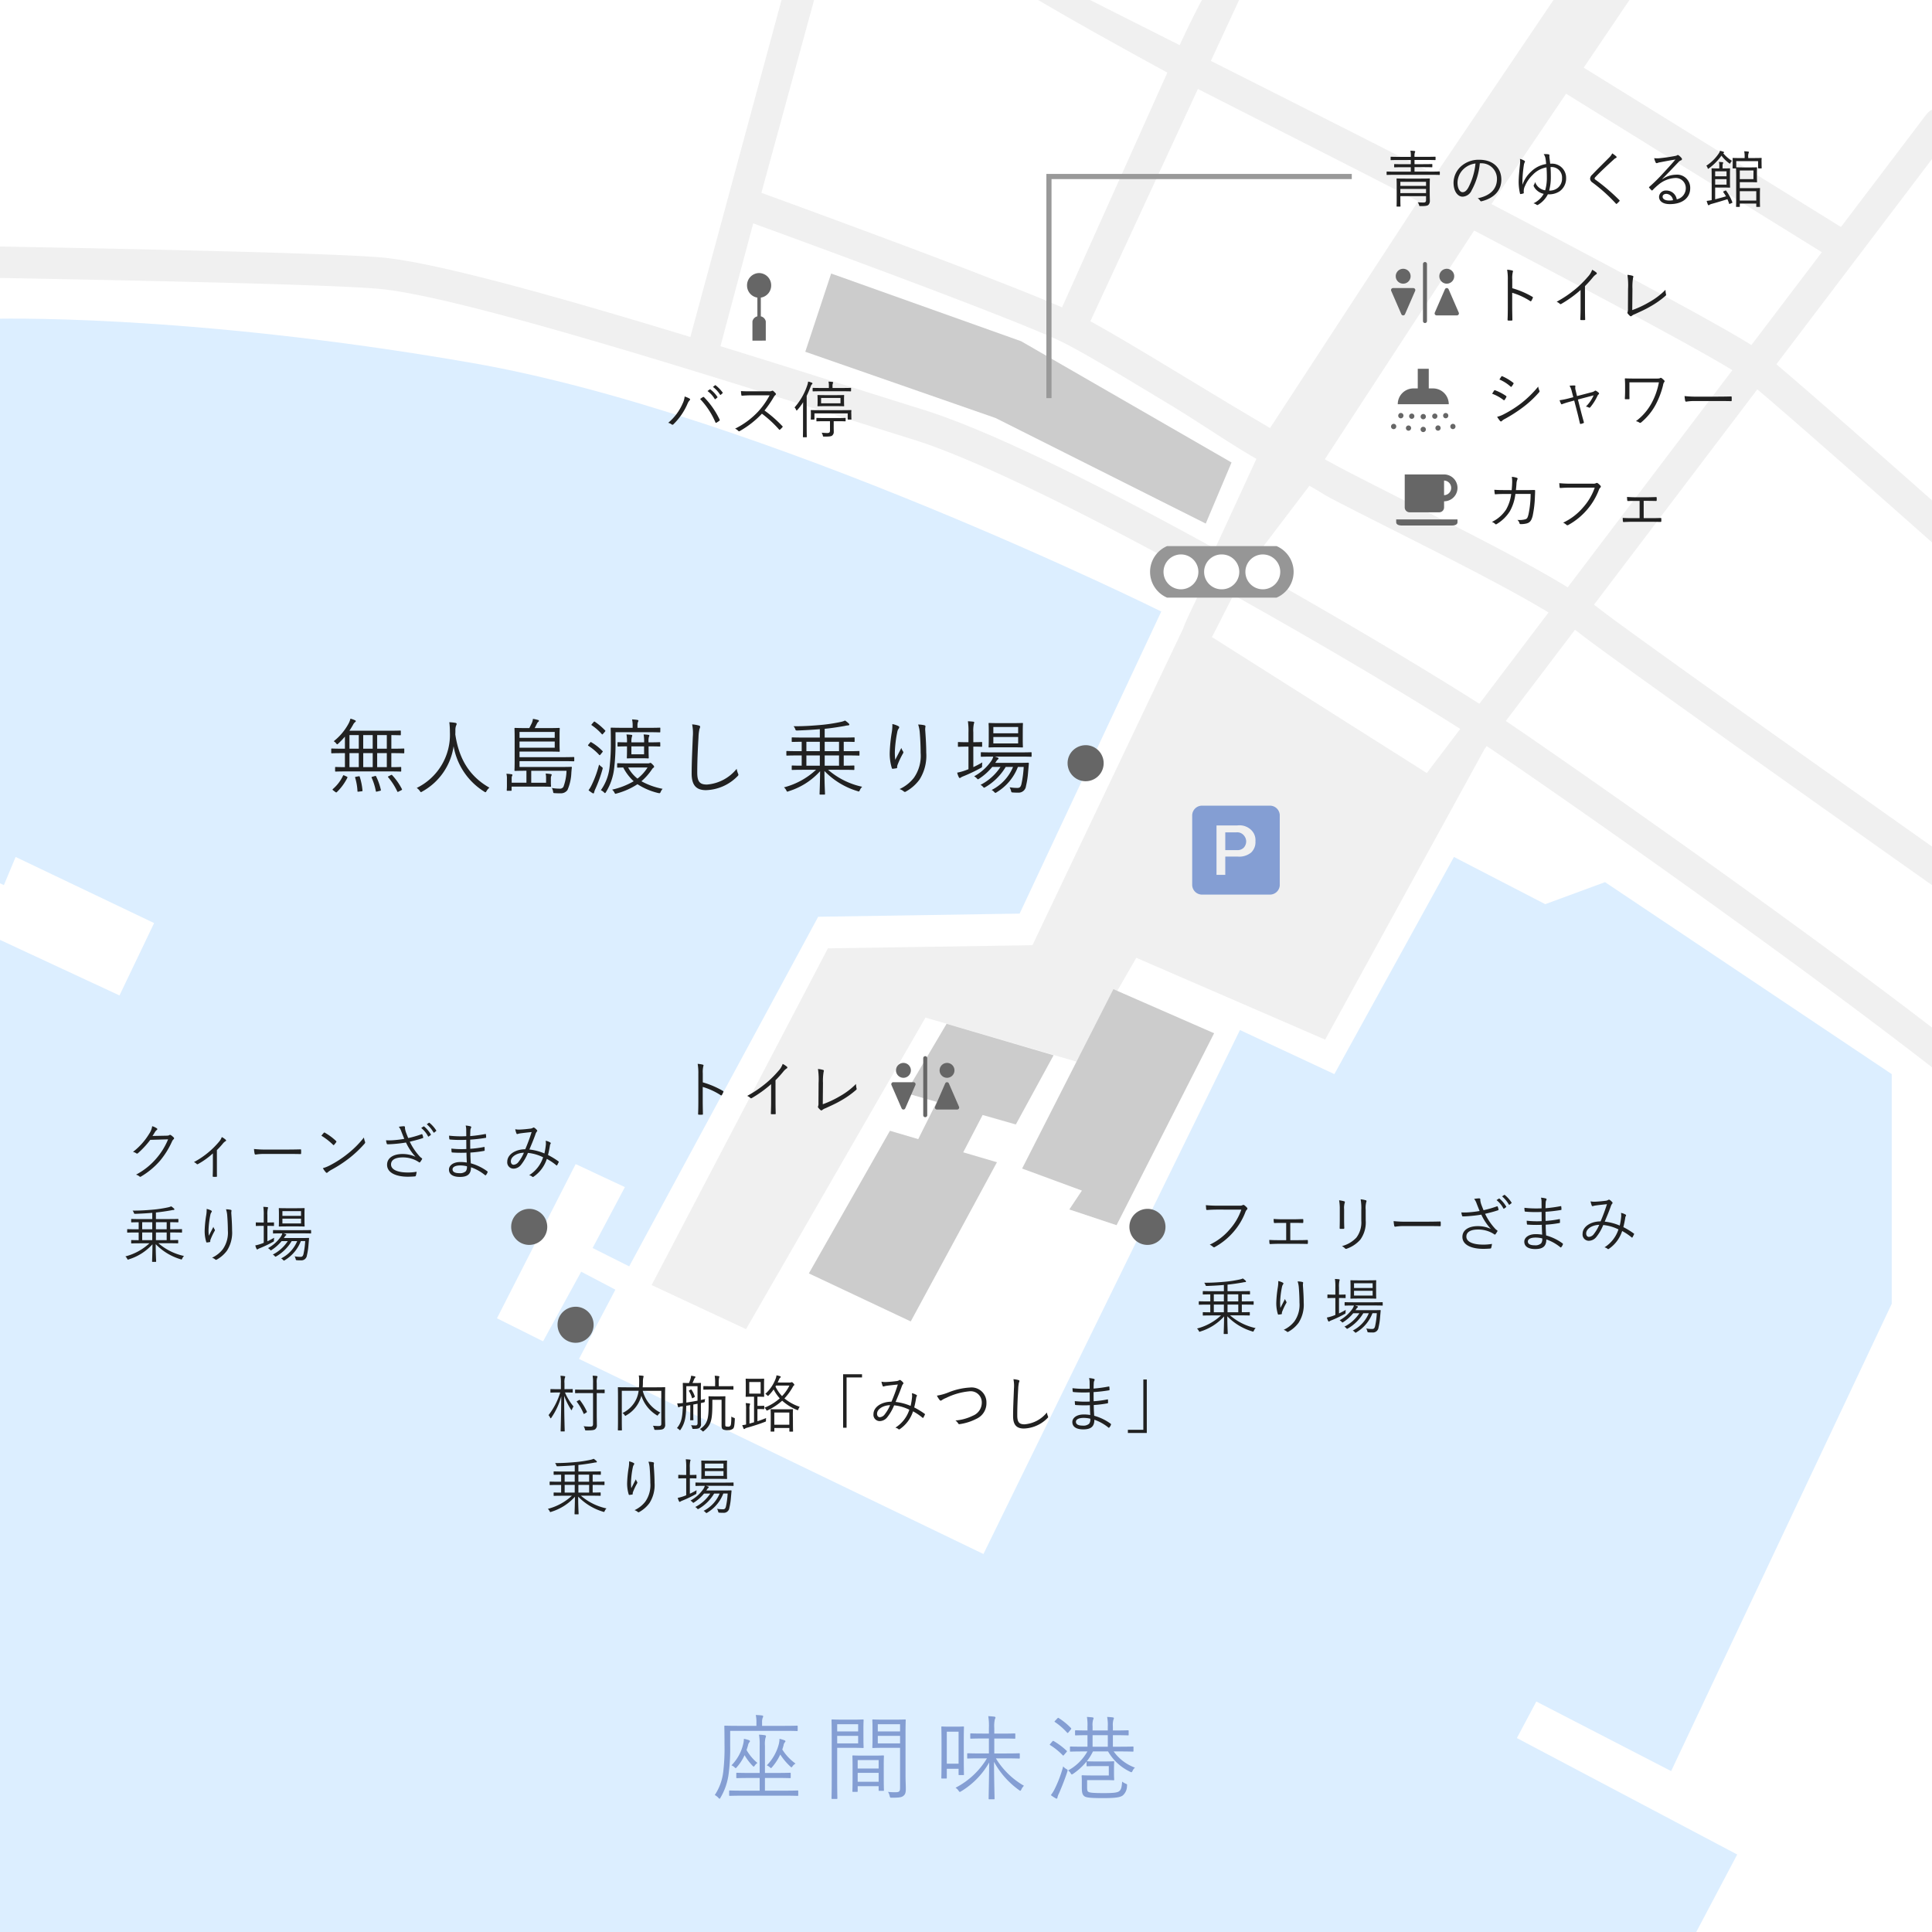 <svg xmlns="http://www.w3.org/2000/svg" xmlns:xlink="http://www.w3.org/1999/xlink" width="375" height="375" viewBox="0 0 375 375">
  <rect x="0" y="0" width="375" height="375" fill="#808080" stroke="none"/>
  <defs>
    <clipPath id="clip-path">
      <path id="パス_2044" data-name="パス 2044" d="M0-20H414.731V425.352H0Z" transform="translate(14 -39)" fill="none"/>
    </clipPath>
    <clipPath id="clip-path-2">
      <rect id="長方形_288" data-name="長方形 288" width="862.883" height="541.464" transform="translate(0 -16)" fill="#f0f0f0"/>
    </clipPath>
    <clipPath id="clip-path-3">
      <rect id="長方形_179" data-name="長方形 179" width="16.996" height="17.262" fill="#849ed3"/>
    </clipPath>
    <clipPath id="clip-path-4">
      <rect id="長方形_178" data-name="長方形 178" width="16.996" height="17.263" fill="#849ed3"/>
    </clipPath>
    <clipPath id="clip-path-6">
      <rect id="長方形_180" data-name="長方形 180" width="29" height="10" transform="translate(-0.229 0.437)" fill="none"/>
    </clipPath>
    <clipPath id="clip-path-7">
      <rect id="長方形_289" data-name="長方形 289" width="13.175" height="11.845" transform="translate(0 0)" fill="none"/>
    </clipPath>
    <clipPath id="clip-path-8">
      <rect id="長方形_290" data-name="長方形 290" width="4.684" height="13.115" transform="translate(0 0)" fill="none"/>
    </clipPath>
    <clipPath id="clip-img-zamami-port">
      <rect width="375" height="375"/>
    </clipPath>
  </defs>
  <g id="img-zamami-port" clip-path="url(#clip-img-zamami-port)">
    <rect width="375" height="375" fill="#fff"/>
    <g id="グループ_8" data-name="グループ 8" transform="translate(-15 -15)">
      <rect id="長方形_283" data-name="長方形 283" width="375" height="375" transform="translate(15 15)" fill="#dceeff"/>
    </g>
    <g id="グループ_15" data-name="グループ 15" transform="translate(-39 55)">
      <g id="マスクグループ_1" data-name="マスクグループ 1" clip-path="url(#clip-path)">
        <path id="パス_1844" data-name="パス 1844" d="M0-58V115l22.346-.279,15.294,7.157L35.924,126l26.269,12.215,6.72-14.048L42.034,111.336,39.756,116.8l-15.049-7.044,10-21.02L2.937,72.857,37.146,6.892s37.265-1.222,93.467,8.551S264.4,63.695,264.4,63.695l-27.49,58.636-39.1.61L161.124,190.8l-7.1-3.563,6.268-11.82-9.561-4.468-15.272,29.929,8.95,4.467,7.4-13.509,6.635,3.487-7.06,13.438,78.5,37.87,49.788-101.7L298,153.481l23.213-42.145,17.716,9.162,11.608-4.275,55.645,37.258v44.587l-42.817,90.7L337.2,275.264l-3.774,7.093,42.763,22.6L341.981,369.7,304.1,350l-3.665,7.33,81.476,39.021,43.816-94.45L431-58Z" fill="#fff"/>
      </g>
    </g>
    <g id="グループ_17" data-name="グループ 17" transform="translate(-299 10)">
      <g id="グループ_16" data-name="グループ 16" clip-path="url(#clip-path-2)">
        <path id="パス_1845" data-name="パス 1845" d="M871.115-12.252C870-13.515,859.065,6.369,857.8,7.488c-.165.146-10.349,9.169-20.824,18.332L802.492,9.458a3.054,3.054,0,1,0-2.619,5.517L831.96,30.2c-4.793,4.174-9.313,8.075-12.585,10.83-10.9,9.18-64.1,58.465-72.544,69.5-2.495,3.263-9.747,13.048-18.5,24.911-5.943-5.312-68.349-61.059-84.541-74.738l33.985-44.809a3.054,3.054,0,1,0-4.868-3.69L656.329,34.059,605.118,2.332a3.054,3.054,0,1,0-3.175,5.217l50.676,31.4L638.95,56.974c-7.024-4.423-30.043-16.665-50.461-27.366L615.65-10.553a6.108,6.108,0,0,0-1.777-8.453,6.109,6.109,0,0,0-8.454,1.776L577.61,23.921c-13-6.776-81.131-41-82.271-41.587a3.053,3.053,0,0,0-4.114,1.316c-.774,1.5,37.816,22.341,39.315,23.113,5.876,3.028,34.344,17.413,43.714,22.3L545.516,73.079c-5.278-3.1-10.738-6.4-15.861-9.5-7.6-4.6-14.327-8.665-19.017-11.221l29.4-63.508c.657-1.553-3.072-2.345-4.627-3s-9.344,17.072-10,18.627L505.145,49.659c-13.071-5.7-50.107-19.227-58.361-22.23l11.034-40.372a3.056,3.056,0,0,0-2.164-3.738,3.056,3.056,0,0,0-3.739,2.164L433,55.409C409.028,48.1,384.5,41.117,373.558,40.023c-18.094-1.81-171.615-3.681-188.459-3.681-15.214,0-32.754,6.761-53.619,20.669C116.338,67.1,111.64,96.024,107.5,121.54c-1.184,7.284-2.3,14.166-3.569,19.8C98.65,164.78,86.2,186.484,66.489,216.052,47.317,244.8,1.315,292.718.853,293.2a3.054,3.054,0,0,0,4.4,4.234c1.9-1.978,46.84-48.784,66.316-77.993,20.113-30.165,32.83-52.4,38.314-76.761,1.308-5.812,2.44-12.782,3.639-20.16,3.749-23.082,8.416-51.809,21.343-60.426C154.7,48.876,171.129,42.45,185.1,42.45c6.224,0,31.137.255,60.952.666L201.9,133.337a3.052,3.052,0,0,0,1.287,4.026l54.836,29.747-66.5,134.18A3.054,3.054,0,0,0,197,304l67.808-136.816a3.054,3.054,0,0,0-1.279-4.041l-54.85-29.754L252.8,43.211c49.546.706,109.341,1.809,120.145,2.889,15.407,1.54,60.208,15.653,89.855,24.992,4.948,1.558,9.479,2.986,13.393,4.2,12.756,3.968,35.125,15.253,56.867,27.228,0,0-4.333,8.815-4.325,9.3L499.4,173.464l-39.708.611-34.21,65.354,18.327,8.551,34.821-60.468,29.322,8.551,11.608-20.156,36.653,15.881,30.942-56.416.42-.554q.43.287.827.556c24.822,16.84,100.665,70.432,112.354,84.9a72.883,72.883,0,0,1,16.427,46.944,56.691,56.691,0,0,0,2,16.231,3.039,3.039,0,0,0-.726.885l-32.681,60.841a3.055,3.055,0,0,0,1.3,4.162l65.535,33.634-65.6,120.382a3.054,3.054,0,0,0,1.131,4.092l8.977,5.291c-14.1,10.413-32.737,22.99-32.959,23.14a3.054,3.054,0,0,0,3.416,5.063c.264-.178,26.52-17.9,40.494-28.834,8.576-6.71,19.046-19.438,29.171-31.747C744.12,472,750.615,464.106,756,458.723c24.091-24.086,33.313-42.884,36.807-54.412,6.634-21.888-12.441-63.585-40.021-87.482-17.813-15.436-29.49-27.229-29.49-49.609a78.837,78.837,0,0,0-17.783-50.782c-2.907-3.6-9.222-9.228-17.478-15.939.052-.061.106-.12.155-.186.554-.757,55.663-75.831,63.5-86.073,7.645-10,59.492-58.321,71.626-68.537,11.5-9.686,38.275-33.406,38.545-33.644a3.056,3.056,0,0,0,.26-4.311M786.958,402.54c-5.964,19.674-22.476,39.064-35.279,51.865C746.085,460,739.5,468,732.526,476.481,722.61,488.535,712.356,501,704.307,507.3q-.914.715-1.9,1.468h0l-8.619-5.08,64.258-117.921L787.4,400.828q-.194.883-.443,1.712m-38.174-81.1c12.609,10.925,24.042,26.408,31.37,42.477,5.181,11.365,7.885,21.956,7.884,30.368L759.615,379.7a3,3,0,0,0-2.852-1.464l-64.126-32.912L722,290.66c4.365,8.877,12.4,18.322,26.783,30.785M585.132,34.748c21.064,11.04,43.345,22.9,50.119,27.1L603.288,104C595.49,99.212,584.1,93.46,573,87.853c-4.369-2.206-8.495-4.29-12.324-6.275-1.436-.745-2.958-1.563-4.533-2.428ZM478.013,69.463c-3.907-1.215-8.433-2.641-13.372-4.2-7.819-2.463-16.684-5.255-25.8-8.065L445.2,33.355c9.858,3.59,51.748,18.919,60.164,23.127,4.376,2.187,12.512,7.108,21.124,12.319,5.881,3.558,10.37,6.771,16.377,10.267L534.834,96.5c-21.812-12.022-43.392-22.865-56.821-27.042M534.2,113.63a2.964,2.964,0,0,0,.3-.469l3.909-7.674c17.442,9.739,33.92,19.57,44.032,25.995l-6.5,8.565ZM586.143,126.6c-10.027-6.383-26.928-16.513-44.947-26.583,0,0,11.961-15.73,11.965-15.73,2.638,1.486,2.374,1.5,4.7,2.712,3.857,2,8,4.09,12.381,6.3,10.32,5.212,21.678,10.949,29.331,15.583Zm97.133,70.08c-30.194-23.95-79.548-58.294-91.441-66.363l-.559-.376,13.423-17.7c.332.242.652.48.945.711,7.835,6.155,77.527,55.34,91.332,65.075-7.809,10.625-13.419,18.268-13.7,18.652m17.318-23.574c-13.28-9.369-83.542-58.959-91.177-64.956-.321-.253-.668-.513-1.026-.776l31.705-41.8c16.72,14.151,83.785,74.083,84.522,74.742.024.022.051.035.076.055-7.943,10.771-16.693,22.664-24.1,32.738" fill="#f0f0f0"/>
      </g>
    </g>
    <path id="パス_2055" data-name="パス 2055" d="M16.938-.324c0-.126-.018-.144-.144-.144-.09,0-.7.036-2.52.036h-3.8V-2.9h2.376c1.782,0,2.394.036,2.466.036.144,0,.162-.018.162-.144v-.756c0-.126-.018-.144-.162-.144-.072,0-.684.036-2.466.036H10.476V-9.144a5.4,5.4,0,0,1,.09-1.494,1.374,1.374,0,0,0,.108-.378c0-.09-.09-.162-.216-.18A9.352,9.352,0,0,0,9.324-11.3a10.851,10.851,0,0,1,.126,2.16V-3.87H7.56c-1.782,0-2.394-.036-2.484-.036-.144,0-.162.018-.162.144v.756c0,.126.018.144.162.144.09,0,.7-.036,2.484-.036H9.45V-.432H6.192c-1.818,0-2.43-.036-2.52-.036-.126,0-.144.018-.144.144V.432c0,.126.018.144.144.144.09,0,.7-.036,2.52-.036h8.082c1.818,0,2.43.036,2.52.036.126,0,.144-.018.144-.144ZM16.83-12.906c0-.126-.018-.144-.144-.144-.09,0-.684.036-2.484.036H9.918v-.666a2.376,2.376,0,0,1,.108-.864.768.768,0,0,0,.108-.324c0-.072-.09-.144-.216-.162-.4-.054-.774-.072-1.224-.09a6.183,6.183,0,0,1,.126,1.476v.63H5.274c-1.782,0-2.43-.036-2.538-.036-.126,0-.144.018-.144.144,0,.09.036,1.116.036,3.564a38.606,38.606,0,0,1-.252,5.274A10.218,10.218,0,0,1,.738.414a2.626,2.626,0,0,1,.7.54c.108.126.18.18.234.18s.108-.072.18-.216A12.13,12.13,0,0,0,3.42-3.636,37.353,37.353,0,0,0,3.726-9.2v-2.844H14.2c1.8,0,2.394.036,2.484.036.126,0,.144-.018.144-.144Zm-.414,7.218a9.721,9.721,0,0,1-2.574-2.736c.09-.27.18-.54.252-.828a1.136,1.136,0,0,1,.252-.576c.072-.072.108-.108.108-.2,0-.072-.072-.144-.234-.2a7.431,7.431,0,0,0-.918-.27,4.673,4.673,0,0,1-.144,1.062,9.215,9.215,0,0,1-2.322,4.086A1.87,1.87,0,0,1,11.394-5c.126.108.2.18.27.18.054,0,.108-.072.216-.2a10.152,10.152,0,0,0,1.566-2.43,12.125,12.125,0,0,0,1.926,2.3c.126.126.2.18.252.18.072,0,.126-.072.216-.216A1.717,1.717,0,0,1,16.416-5.688Zm-7.4-.126a9.127,9.127,0,0,1-2.106-2.5c.09-.306.2-.612.288-.954a1.31,1.31,0,0,1,.27-.576.251.251,0,0,0,.09-.2c0-.108-.072-.144-.252-.216a6.116,6.116,0,0,0-.918-.234A4.533,4.533,0,0,1,6.246-9.45a8.689,8.689,0,0,1-2.268,4.1,1.918,1.918,0,0,1,.63.414c.072.072.126.126.18.126.072,0,.144-.072.27-.234A8.875,8.875,0,0,0,6.516-7.326a10.878,10.878,0,0,0,1.53,2.034c.126.126.18.18.252.18s.126-.072.216-.216A2.123,2.123,0,0,1,9.018-5.814Zm28.746-5.724c0-1.746.036-2.466.036-2.574,0-.126-.018-.144-.144-.144-.09,0-.558.036-1.944.036H33.426c-1.4,0-1.854-.036-1.944-.036-.144,0-.162.018-.162.144,0,.108.036.45.036,1.548v2.16c0,1.116-.036,1.458-.036,1.548,0,.126.018.144.162.144.09,0,.54-.036,1.944-.036H36.7V-.99c0,.72-.162.864-.954.864A11.514,11.514,0,0,1,34.362-.2a2.69,2.69,0,0,1,.324.792c.09.342.09.342.414.342,1.44,0,1.908-.072,2.25-.36.342-.27.468-.576.468-1.368,0-.684-.054-1.62-.054-2.574ZM36.7-9.612h-4.32V-11.07H36.7Zm0-2.322h-4.32v-1.4H36.7Zm-7.11-.522c0-1.1.036-1.548.036-1.656,0-.126-.018-.144-.144-.144-.09,0-.54.036-1.8.036H25.578c-1.332,0-1.926-.036-2.034-.036-.126,0-.144.018-.144.144,0,.108.036,1.206.036,3.78v7.614c0,2.574-.036,3.636-.036,3.744,0,.126.018.144.144.144h.846c.126,0,.144-.018.144-.144,0-.108-.036-1.17-.036-3.744v-6.03h3.186c1.26,0,1.71.036,1.8.036.126,0,.144-.018.144-.144,0-.09-.036-.54-.036-1.656ZM28.566-9.612H24.5V-11.07h4.068Zm0-2.322H24.5v-1.4h4.068ZM33.534-5.31c0-1.26.036-1.728.036-1.818,0-.126-.018-.144-.144-.144-.108,0-.54.036-1.872.036H29.466c-1.35,0-1.764-.036-1.872-.036-.126,0-.144.018-.144.144,0,.108.036.576.036,2.088v1.512c0,2.646-.036,3.078-.036,3.168,0,.144.018.162.144.162h.738c.126,0,.144-.018.144-.162V-1.3h4.068V-.54c0,.126.018.144.144.144h.738c.126,0,.144-.018.144-.144,0-.09-.036-.522-.036-3.114Zm-.99,3.15H28.476V-3.888h4.068Zm0-2.574H28.476V-6.372h4.068ZM57.33-6.7c1.782,0,2.358.036,2.466.036.126,0,.144-.018.144-.162v-.72c0-.126-.018-.144-.144-.144-.108,0-.684.036-2.466.036H54.99v-2.9h1.638c1.656,0,2.214.036,2.3.036.126,0,.144-.018.144-.144v-.738c0-.126-.018-.144-.144-.144-.09,0-.648.036-2.3.036H54.99v-1.1a6.008,6.008,0,0,1,.108-1.674.96.96,0,0,0,.126-.36c0-.072-.108-.144-.252-.162-.342-.036-.7-.072-1.152-.09a11.3,11.3,0,0,1,.126,2.3v1.08H52.794c-1.656,0-2.214-.036-2.322-.036-.126,0-.144.018-.144.144v.738c0,.126.018.144.144.144.108,0,.666-.036,2.322-.036h1.152v2.9h-1.62c-1.782,0-2.358-.036-2.466-.036-.126,0-.126.018-.126.144v.72c0,.144,0,.162.126.162.108,0,.684-.036,2.466-.036h1.242a15.263,15.263,0,0,1-6.1,5.706,2.115,2.115,0,0,1,.576.558c.126.18.18.252.27.252.054,0,.126-.054.252-.126A15.424,15.424,0,0,0,54-5.9c-.036,3.366-.108,6.714-.108,7,0,.126.018.144.144.144H54.9c.126,0,.144-.018.144-.144,0-.288-.09-3.654-.108-7.128A16.466,16.466,0,0,0,59.778-.558c.126.09.2.144.252.144.072,0,.126-.072.216-.252a2.439,2.439,0,0,1,.5-.72A15.367,15.367,0,0,1,55.3-6.7Zm-8.262-3.456c0-1.944.036-2.5.036-2.592,0-.126-.018-.144-.144-.144s-.378.036-1.368.036h-1.35c-1.008,0-1.3-.036-1.386-.036-.126,0-.144.018-.144.144,0,.108.036.7.036,3.1v2.52c0,3.528-.036,4.086-.036,4.194,0,.126.018.144.144.144h.774c.126,0,.144-.018.144-.144V-4.68H48.06V-3.6c0,.126.018.144.144.144h.756c.126,0,.144-.018.144-.144,0-.09-.036-.63-.036-3.924ZM48.06-5.67H45.774v-6.21H48.06ZM79.326-8.046c1.818,0,2.448.036,2.556.036s.126-.018.126-.162v-.666c0-.144-.018-.162-.126-.162s-.738.036-2.556.036H78.012V-11.2h.432c1.782,0,2.394.036,2.484.036.126,0,.144-.018.144-.126v-.72c0-.126-.018-.144-.144-.144-.09,0-.7.036-2.484.036h-.432v-.774a3.686,3.686,0,0,1,.108-1.332.662.662,0,0,0,.09-.288c0-.054-.09-.126-.216-.144-.288-.036-.7-.072-1.1-.09a7.809,7.809,0,0,1,.126,1.872v.756H74.07v-.774a3.686,3.686,0,0,1,.108-1.332.662.662,0,0,0,.09-.288c0-.054-.09-.126-.216-.144-.288-.036-.7-.072-1.08-.09a9.272,9.272,0,0,1,.108,1.872v.756c-1.62,0-2.178-.036-2.268-.036-.126,0-.144.018-.144.144v.72c0,.108.018.126.144.126.09,0,.648-.036,2.268-.036v2.232h-.7C70.542-8.964,69.912-9,69.822-9c-.126,0-.144.018-.144.162v.666c0,.144.018.162.144.162.09,0,.72-.036,2.556-.036h.684a9.468,9.468,0,0,1-3.744,3.69,1.685,1.685,0,0,1,.486.522c.108.18.162.252.234.252a.8.8,0,0,0,.288-.144A12.546,12.546,0,0,0,72.9-6.084v.774c0,.126.018.144.144.144.09,0,.45-.036,1.674-.036h2.5v1.818H73.872c-1.17,0-1.674-.036-1.782-.036-.126,0-.144.018-.144.144,0,.108.036.342.036.936v1.3c0,.954.108,1.35.432,1.638.324.306,1.116.414,3.708.414,2.484,0,3.42-.162,3.87-.576a2.427,2.427,0,0,0,.756-1.782c.054-.342.018-.324-.306-.468a3.22,3.22,0,0,1-.63-.378c-.09,1.08-.18,1.494-.522,1.818-.342.306-1.008.414-3.078.414C74.088.036,73.4-.036,73.17-.27c-.162-.162-.162-.522-.162-1.008V-2.484h3.384c1.206,0,1.638.036,1.728.036.126,0,.144-.018.144-.144,0-.09-.036-.4-.036-1.224V-4.77c0-.828.036-1.134.036-1.242s-.018-.126-.144-.126c-.09,0-.522.036-1.728.036H74.718c-1.224,0-1.566-.036-1.656-.036a.306.306,0,0,0-.126.018,10.275,10.275,0,0,0,1.206-1.926h2.934a9.691,9.691,0,0,0,4.248,3.924.67.67,0,0,0,.27.108c.09,0,.144-.072.234-.252A1.6,1.6,0,0,1,82.3-4.9a8.8,8.8,0,0,1-4.14-3.15Zm-2.3-.918H74.07V-11.2h2.952ZM69.156-4.086c.108-.36.108-.378-.162-.54a2,2,0,0,1-.63-.522A23.466,23.466,0,0,1,66.78-.9,6.9,6.9,0,0,1,65.97.432a7.2,7.2,0,0,0,.864.576.588.588,0,0,0,.27.108c.072,0,.144-.108.144-.216a3.171,3.171,0,0,1,.306-.81C68.094-1.17,68.67-2.592,69.156-4.086Zm-2.34-9.936c-.162.162-.162.2-.054.27A12.73,12.73,0,0,1,69.12-11.7c.108.108.144.09.288-.072l.4-.486c.144-.162.144-.234.054-.342A12.686,12.686,0,0,0,67.5-14.526c-.108-.072-.162-.054-.288.09Zm-.954,4.5c-.126.144-.144.18-.018.252a12.774,12.774,0,0,1,2.43,1.962c.108.108.126.09.306-.126l.432-.5c.108-.126.108-.162.018-.252a14.158,14.158,0,0,0-2.5-1.872c-.108-.054-.18-.054-.288.09Z" transform="translate(138 348)" fill="#849ed3" style="mix-blend-mode: multiply;isolation: isolate"/>
    <g id="グループ_18" data-name="グループ 18" transform="translate(231.404 156.379)">
      <g id="グループ_603" data-name="グループ 603" clip-path="url(#clip-path-3)">
        <g id="グループ_602" data-name="グループ 602" transform="translate(0 0)">
          <g id="グループ_601" data-name="グループ 601" clip-path="url(#clip-path-4)">
            <g id="グループ_600" data-name="グループ 600" transform="translate(0 0)">
              <g id="グループ_599" data-name="グループ 599" transform="translate(0 0)">
                <g id="グループ_598" data-name="グループ 598" clip-path="url(#clip-path-3)">
                  <path id="パス_1670" data-name="パス 1670" d="M15.108,0H1.888A1.909,1.909,0,0,0,0,1.918V15.344a1.909,1.909,0,0,0,1.888,1.918h13.22A1.909,1.909,0,0,0,17,15.344V1.918A1.909,1.909,0,0,0,15.108,0M11.425,9.111a3.638,3.638,0,0,1-2.645.767H6.421v3.549h-1.7V3.836h4.06a3.252,3.252,0,0,1,2.645.863,2.723,2.723,0,0,1,.85,2.206,2.773,2.773,0,0,1-.85,2.206M8.593,5.179H6.421V8.631H8.687a1.7,1.7,0,0,0,1.322-.479,1.841,1.841,0,0,0,.471-1.247,1.783,1.783,0,0,0-.471-1.151,1.644,1.644,0,0,0-1.416-.576" transform="translate(0 0)" fill="#849ed3"/>
                </g>
              </g>
            </g>
          </g>
        </g>
      </g>
    </g>
    <path id="パス_2047" data-name="パス 2047" d="M-122.528-7.584c0-.112-.016-.128-.128-.128-.08,0-.576.032-2.064.032h-.32v-2.64c1.184.016,1.632.032,1.712.032.112,0,.128-.016.128-.128v-.656c0-.112-.016-.128-.128-.128-.1,0-.64.032-2.272.032h-7.584c.272-.4.512-.8.72-1.168a1.55,1.55,0,0,1,.384-.5c.112-.08.144-.128.144-.192s-.064-.128-.144-.16a4.529,4.529,0,0,0-.9-.32,3.915,3.915,0,0,1-.384.992,10.992,10.992,0,0,1-2.864,3.392,1.436,1.436,0,0,1,.448.384c.112.144.16.208.24.208.048,0,.112-.048.224-.16a16.659,16.659,0,0,0,1.264-1.328V-7.68h-.464c-1.488,0-1.984-.032-2.064-.032-.112,0-.128.016-.128.128v.672c0,.112.016.128.128.128.08,0,.576-.032,2.064-.032h.464V-4.1c-1.248,0-1.712-.032-1.776-.032-.112,0-.128.016-.128.128v.64c0,.112.016.128.128.128.08,0,.608-.032,2.176-.032h8.208c1.568,0,2.112.032,2.192.032.112,0,.128-.016.128-.128V-4c0-.112-.016-.128-.128-.128-.08,0-.56.032-1.792.032v-2.72h.32c1.488,0,1.984.032,2.064.032.112,0,.128-.016.128-.128ZM-125.92-4.1h-1.872v-2.72h1.872Zm-2.736,0h-1.84v-2.72h1.84Zm2.736-3.584h-1.872v-2.64h1.872ZM-131.36-4.1h-1.808v-2.72h1.808Zm2.7-3.584h-1.84v-2.64h1.84Zm-2.7,0h-1.808v-2.64h1.808Zm-2.752,5.232c-.224-.1-.256-.1-.3,0A7.751,7.751,0,0,1-136.384.144c-.1.1-.1.144.064.272l.4.3c.16.112.208.128.3.032a10.191,10.191,0,0,0,2.048-2.8c.032-.1.032-.128-.144-.224Zm8.576.1c-.192.1-.208.112-.128.208A12.35,12.35,0,0,1-123.888.624c.064.112.1.112.3,0l.448-.224c.192-.1.208-.144.144-.256a11.825,11.825,0,0,0-1.872-2.672c-.1-.1-.112-.1-.288-.016Zm-3.152.112c-.208.064-.224.08-.176.192A11.526,11.526,0,0,1-128.048.56c.032.128.064.128.3.064l.512-.128c.176-.048.192-.064.16-.192a11.945,11.945,0,0,0-.912-2.592c-.064-.112-.08-.128-.256-.08Zm-3.152,0c-.224.032-.256.048-.224.192a10.827,10.827,0,0,1,.448,2.576c0,.128.016.16.24.128l.544-.064c.192-.016.208-.048.192-.16a12.231,12.231,0,0,0-.528-2.64c-.032-.128-.064-.144-.224-.112ZM-106-.112c-4.192-2.368-5.984-6.032-6.624-10.336.016-.272.016-.544.016-.832a2.348,2.348,0,0,1,.144-.9.745.745,0,0,0,.1-.32c0-.1-.1-.16-.224-.192a9.5,9.5,0,0,0-1.2-.128,14.455,14.455,0,0,1,.112,1.9A11.478,11.478,0,0,1-120.112-.064a2.509,2.509,0,0,1,.592.576c.112.16.16.24.224.24s.128-.048.24-.112a12,12,0,0,0,6.1-8.8A13,13,0,0,0-107.008.656a.437.437,0,0,0,.24.112c.064,0,.112-.064.208-.224A2.22,2.22,0,0,1-106-.112Zm16.464-5.824c0-.112-.016-.128-.144-.128-.08,0-.64.032-2.256.032h-8.224V-7.12h5.5c1.552,0,2.1.032,2.176.032.112,0,.128-.016.128-.144,0-.1-.032-.352-.032-1.312v-1.712c0-.944.032-1.232.032-1.328,0-.112-.016-.128-.128-.128-.08,0-.624.032-2.176.032h-2.56c.176-.32.32-.624.464-.912a.858.858,0,0,1,.224-.288c.08-.064.144-.128.144-.192a.2.2,0,0,0-.16-.176,7.594,7.594,0,0,0-1.008-.224,2.734,2.734,0,0,1-.24.864l-.464.928h-.576c-1.536,0-2.08-.032-2.176-.032-.112,0-.128.016-.128.128,0,.08.032.576.032,1.9v4.256c0,1.344-.032,1.84-.032,1.936,0,.112.016.128.128.128.1,0,.752-.032,2.192-.032v2.32h-2.864V-1.9a1.055,1.055,0,0,1,.064-.464.425.425,0,0,0,.08-.224c0-.048-.032-.112-.16-.128a8.313,8.313,0,0,0-1.008-.1,3.6,3.6,0,0,1,.1,1.024V-.5c0,.576-.032.768-.032.864,0,.112.016.128.128.128h.688c.112,0,.128-.016.128-.128V-.32h5.3c1.344,0,2,.016,2.224.032.112,0,.128-.016.128-.144,0-.08-.032-.24-.032-.576v-.848A1.232,1.232,0,0,1-94-2.384a.609.609,0,0,0,.08-.24c0-.064-.048-.112-.16-.128-.3-.048-.624-.08-1.008-.112a4.208,4.208,0,0,1,.08.912v.88h-2.88v-2.32h6.848a9.738,9.738,0,0,1-.592,3.1.78.78,0,0,1-.784.368,8.714,8.714,0,0,1-1.472-.128,2,2,0,0,1,.24.7c.048.272.048.288.3.3.48.032.8.032,1.168.032A1.554,1.554,0,0,0-90.848.336,9.277,9.277,0,0,0-90.1-3.04c.032-.3.048-.688.1-.976,0-.112-.032-.144-.144-.144-.08,0-.624.032-2.256.032h-7.76V-5.264h8.224c1.616,0,2.176.032,2.256.032.128,0,.144-.016.144-.144Zm-3.792-1.936h-6.832v-1.2h6.832Zm0-1.92h-6.832v-1.136h6.832Zm14.16,4.96c-1.376,0-1.824-.032-1.9-.032-.128,0-.144.016-.144.128v.608c0,.112.016.128.144.128.048,0,.336-.016,1.04-.032A9.4,9.4,0,0,0-78-1.36,14.692,14.692,0,0,1-82.192.272a1.61,1.61,0,0,1,.448.56c.1.176.112.24.208.24a1.44,1.44,0,0,0,.256-.064A14.139,14.139,0,0,0-77.264-.784,12.861,12.861,0,0,0-73.232.928c.112.016.176.032.224.032.112,0,.16-.064.24-.24a1.988,1.988,0,0,1,.384-.608A13.838,13.838,0,0,1-76.5-1.36a11.276,11.276,0,0,0,1.984-2.224c.176-.256.24-.336.352-.4a.226.226,0,0,0,.128-.192c0-.1-.064-.208-.272-.416-.272-.272-.352-.336-.448-.336a.358.358,0,0,0-.16.048.622.622,0,0,1-.288.048Zm3.856.8a8.17,8.17,0,0,1-1.952,2.16,6.828,6.828,0,0,1-1.808-2.16Zm2.48-7.6c0-.112-.016-.128-.128-.128-.1,0-.64.032-2.224.032h-2.08v-.352a1.994,1.994,0,0,1,.08-.752.682.682,0,0,0,.1-.288c0-.064-.08-.128-.192-.144a9.621,9.621,0,0,0-1.04-.1,5.373,5.373,0,0,1,.112,1.28v.352H-80.1c-1.584,0-2.144-.032-2.24-.032-.112,0-.128.016-.128.128,0,.08.032.8.032,2.56a39.556,39.556,0,0,1-.24,4.928,9.446,9.446,0,0,1-1.7,4.528,1.936,1.936,0,0,1,.592.4c.112.112.16.16.208.16.064,0,.112-.064.192-.192a11.183,11.183,0,0,0,1.584-4.544,40.318,40.318,0,0,0,.272-5.264V-10.88h6.336c1.584,0,2.128.032,2.224.032.112,0,.128-.016.128-.128ZM-72.848-8.8c0-.128-.016-.144-.128-.144-.1,0-.56.032-1.632.032h-.512a3.379,3.379,0,0,1,.064-1.04.765.765,0,0,0,.1-.288c0-.048-.064-.112-.192-.128-.24-.032-.576-.064-.928-.08a7.841,7.841,0,0,1,.1,1.536h-2.464a3.616,3.616,0,0,1,.08-1.056.68.68,0,0,0,.08-.272c0-.048-.064-.112-.176-.128-.24-.032-.592-.064-.944-.08a7.841,7.841,0,0,1,.1,1.536c-1.184,0-1.616-.032-1.712-.032-.112,0-.128.016-.128.144v.56c0,.128.016.144.128.144.1,0,.528-.032,1.712-.032v.688c0,.992-.032,1.424-.032,1.52,0,.112.016.128.128.128.1,0,.384-.032,1.376-.032h1.248c.992,0,1.28.032,1.376.032.112,0,.128-.016.128-.128,0-.1-.032-.528-.032-1.52v-.688h.512c1.072,0,1.536.032,1.632.032.112,0,.128-.016.128-.144Zm-3.136,2.208h-2.464V-8.128h2.464Zm-8.08,2.928c.08-.3.08-.3-.176-.5a3.165,3.165,0,0,1-.48-.432A20.714,20.714,0,0,1-86.128-.7a6.077,6.077,0,0,1-.64,1.088,8.113,8.113,0,0,0,.72.528.463.463,0,0,0,.224.08c.08,0,.128-.064.144-.176A3.038,3.038,0,0,1-85.424.1,25.365,25.365,0,0,0-84.064-3.664Zm-2.72-4.816c-.112.144-.112.176-.016.24a10.38,10.38,0,0,1,2.1,1.76c.08.08.128.1.256-.064l.336-.416c.128-.144.144-.176.048-.272a10.2,10.2,0,0,0-2.192-1.712c-.08-.048-.112-.048-.208.08Zm.672-3.984c-.128.144-.128.176-.032.24a10.125,10.125,0,0,1,1.952,1.712c.1.1.128.08.272-.08l.32-.368c.144-.16.128-.192.048-.272a12.394,12.394,0,0,0-1.984-1.68c-.112-.064-.144-.048-.256.08Zm19.456.064a8.81,8.81,0,0,1,.128,2.416c-.08,2.256-.224,4.864-.224,7.136,0,2.352.976,3.216,2.784,3.216a8.9,8.9,0,0,0,6.1-2.688c.144-.128.192-.208.192-.3a.814.814,0,0,0-.064-.224,3.787,3.787,0,0,1-.272-.928A8.222,8.222,0,0,1-63.776-.72c-1.392,0-1.888-.544-1.888-2.336,0-2.208.1-4.4.24-6.816a9.118,9.118,0,0,1,.192-1.648,1.221,1.221,0,0,0,.128-.416c0-.112-.08-.192-.256-.24A6.357,6.357,0,0,0-66.656-12.4ZM-37.52-3.584c1.6,0,2.128.032,2.224.032.112,0,.128-.016.128-.128v-.608c0-.112-.016-.128-.128-.128-.1,0-.576.032-1.936.032V-6.368h.864c1.488,0,1.984.032,2.064.032.112,0,.128-.016.128-.144V-7.1c0-.112-.016-.128-.128-.128-.08,0-.576.032-2.064.032h-.864V-9.024c1.408,0,1.9.032,1.984.032.112,0,.128-.016.128-.128v-.624c0-.112-.016-.128-.128-.128-.08,0-.608.032-2.224.032h-3.456v-1.7c1.312-.128,2.656-.336,3.92-.56a3.269,3.269,0,0,1,.64-.1c.128,0,.224-.08.224-.16s-.032-.128-.112-.208a4.719,4.719,0,0,0-.72-.576,3.607,3.607,0,0,1-.768.256,32.107,32.107,0,0,1-4.192.624c-1.7.144-3.2.24-5.04.224a1.611,1.611,0,0,1,.32.528c.1.288.1.3.432.3,1.376-.048,2.9-.128,4.352-.256V-9.84h-3.12c-1.6,0-2.128-.032-2.208-.032-.112,0-.128.016-.128.128v.624c0,.112.016.128.128.128.064,0,.544-.016,1.808-.032V-7.2h-.8c-1.488,0-1.968-.032-2.064-.032s-.112.016-.112.128v.624c0,.128.016.144.112.144s.576-.032,2.064-.032h.8v1.984c-1.28,0-1.744-.032-1.808-.032-.112,0-.128.016-.128.128v.608c0,.112.016.128.128.128.08,0,.608-.032,2.224-.032h2.368A14.4,14.4,0,0,1-48.832-.176,1.9,1.9,0,0,1-48.384.4c.08.176.128.256.224.256a.806.806,0,0,0,.24-.08,13.6,13.6,0,0,0,6.1-3.888C-41.84-.88-41.92.88-41.92,1.1c0,.112.016.128.128.128h.784c.128,0,.144-.016.144-.128,0-.224-.112-2.016-.112-4.448A14.848,14.848,0,0,0-34.544.56c.288.112.3.1.448-.208a1.91,1.91,0,0,1,.448-.64,14.876,14.876,0,0,1-6.624-3.3Zm-.624-.8h-2.784V-6.368h2.784Zm-3.728,0H-44.48V-6.368h2.608ZM-38.144-7.2h-2.784V-9.024h2.784Zm-3.728,0H-44.48V-9.024h2.608Zm14.08-5.264a8.748,8.748,0,0,1-.144,1.776,29.648,29.648,0,0,0-.368,3.76,9.554,9.554,0,0,0,.4,2.992c.032.1.08.16.16.16.272-.032.624-.08.768-.112.1-.032.128-.08.112-.224a1.28,1.28,0,0,1,.112-.512,16.354,16.354,0,0,1,1.008-2.112.338.338,0,0,0,.016-.432,2.27,2.27,0,0,1-.32-.656c-.368.72-.848,1.632-1.184,2.3A11.121,11.121,0,0,1-27.3-7.328a23.9,23.9,0,0,1,.48-3.68,1.509,1.509,0,0,1,.288-.624.4.4,0,0,0,.064-.208c0-.1-.064-.16-.208-.24A4.537,4.537,0,0,0-27.792-12.464Zm5.008.1a6.662,6.662,0,0,1,.32,1.68c.1,1.184.16,2.7.16,3.808a7.43,7.43,0,0,1-1.312,4.848A7.482,7.482,0,0,1-26.4.16a2.377,2.377,0,0,1,.816.448.3.3,0,0,0,.416.032,8.208,8.208,0,0,0,2.64-2.32,8.663,8.663,0,0,0,1.312-5.248c0-1.136-.064-2.464-.192-4.24a2.693,2.693,0,0,1,.032-.752c.032-.16,0-.272-.24-.32A5.64,5.64,0,0,0-22.784-12.368Zm22.016,5.5c0-.112-.016-.128-.128-.128-.08,0-.624.032-2.224.032H-8.272c-1.6,0-2.128-.032-2.224-.032-.112,0-.128.016-.128.128v.624c0,.112.016.128.128.128.1,0,.624-.032,2.224-.032h.064a2.807,2.807,0,0,1-.4.864A9.7,9.7,0,0,1-11.92-2.32a2.381,2.381,0,0,1,.512.384c.112.128.16.192.224.192s.128-.048.256-.128A11.042,11.042,0,0,0-8.4-4.144h1.6A10.2,10.2,0,0,1-10.688-.656a1.375,1.375,0,0,1,.464.352c.112.128.176.192.24.192s.128-.048.256-.112a11.127,11.127,0,0,0,3.936-3.92h1.424A8.751,8.751,0,0,1-8.528.336,1.539,1.539,0,0,1-8.048.7c.128.144.192.192.256.192a.437.437,0,0,0,.24-.112A9.888,9.888,0,0,0-3.424-4.144H-2.3A20.917,20.917,0,0,1-2.736-.832c-.144.64-.4.768-.768.768A8.117,8.117,0,0,1-5.04-.192a2.69,2.69,0,0,1,.272.656c.08.32.08.336.336.352.368.032.64.032,1.008.032A1.437,1.437,0,0,0-1.856-.432,16.681,16.681,0,0,0-1.44-3.2L-1.3-4.8c0-.128-.032-.16-.16-.16-.08,0-.56.032-1.968.032h-4.4l.24-.352A.966.966,0,0,1-7.3-5.6a.217.217,0,0,0,.112-.176c0-.064-.048-.128-.16-.176C-7.5-6-7.7-6.08-7.936-6.144H-3.12c1.6,0,2.144.032,2.224.032.112,0,.128-.016.128-.128ZM-2.48-11.152c0-.96.032-1.3.032-1.392,0-.112-.016-.128-.128-.128-.1,0-.544.032-1.9.032H-7.088c-1.376,0-1.824-.032-1.9-.032-.112,0-.128.016-.128.128,0,.1.032.432.032,1.392v1.728c0,.96-.032,1.28-.032,1.376,0,.112.016.128.128.128.08,0,.528-.032,1.9-.032H-4.48c1.36,0,1.808.032,1.9.032.112,0,.128-.016.128-.128,0-.08-.032-.416-.032-1.376Zm-.9,2.448H-8.192V-9.952h4.816Zm0-1.968H-8.192v-1.216h4.816Zm-8.7,2.592h.112c1.088,0,1.408.032,1.488.032.1,0,.112-.016.112-.128v-.672c0-.112-.016-.128-.112-.128-.08,0-.4.032-1.488.032h-.112v-1.9a6.579,6.579,0,0,1,.1-1.648,1.628,1.628,0,0,0,.08-.288c0-.08-.08-.128-.192-.144-.288-.032-.624-.064-1.04-.08a12.792,12.792,0,0,1,.112,2.192v1.872h-.432c-1.088,0-1.408-.032-1.488-.032-.112,0-.128.016-.128.128v.672c0,.112.016.128.128.128.08,0,.4-.032,1.488-.032h.432V-3.7c-.224.1-.448.176-.672.256a9.639,9.639,0,0,1-1.52.416,4.039,4.039,0,0,0,.32.88c.064.112.112.16.176.16a.282.282,0,0,0,.208-.1,3.277,3.277,0,0,1,.576-.272,30.817,30.817,0,0,0,3.28-1.568c.272-.144.272-.144.272-.48a5.877,5.877,0,0,1,.048-.608c-.576.336-1.152.64-1.744.912Z" transform="translate(201 153)" fill="#212121"/>
    <path id="パス_2050" data-name="パス 2050" d="M5.6-7.512c.168-.24.3-.468.48-.756a1.334,1.334,0,0,1,.36-.408.176.176,0,0,0,0-.312,3.007,3.007,0,0,0-.9-.42,3.575,3.575,0,0,1-.6,1.5A12.825,12.825,0,0,1,1.812-4.416a1.62,1.62,0,0,1,.612.252A.255.255,0,0,0,2.8-4.188,17.378,17.378,0,0,0,5.172-6.756l3.456-.1A13.487,13.487,0,0,1,6.372-3.18,13.331,13.331,0,0,1,2.4,0a1.7,1.7,0,0,1,.672.348.2.2,0,0,0,.264.036A14.9,14.9,0,0,0,7.08-2.724,16.128,16.128,0,0,0,9.4-6.468a1.2,1.2,0,0,1,.312-.42c.1-.1.12-.216-.024-.36a3.488,3.488,0,0,0-.48-.4c-.132-.084-.228-.108-.312-.048-.132.1-.24.12-.6.132ZM18.1-4.764a16.7,16.7,0,0,0,1.152-1.26,2,2,0,0,1,.516-.468c.144-.072.168-.156.036-.288a3.193,3.193,0,0,0-.756-.516,2.786,2.786,0,0,1-.528.9,16.4,16.4,0,0,1-4.884,3.96,1.47,1.47,0,0,1,.54.36.179.179,0,0,0,.228.036,14.9,14.9,0,0,0,2.916-2.088V-1.38c0,.54-.012,1.1-.036,1.656,0,.108.036.144.132.144a4.421,4.421,0,0,0,.564,0c.108,0,.144-.036.132-.144C18.1-.252,18.1-.876,18.1-1.4Zm13.572.744c.8,0,1.692,0,2.592.024.144.012.18-.012.18-.144a5.411,5.411,0,0,0,0-.624c0-.132-.036-.156-.18-.144-.912.024-1.8.036-2.628.036H27.948A21.917,21.917,0,0,1,25.3-4.98a7.094,7.094,0,0,0,.12.912c.036.12.1.168.2.168a9.817,9.817,0,0,1,1.62-.12Zm6.708-3.54a12.459,12.459,0,0,1,2.28,1.776c.084.084.12.072.192-.012a4.842,4.842,0,0,0,.408-.516c.06-.1.048-.144-.036-.228a11.071,11.071,0,0,0-2.16-1.6.145.145,0,0,0-.216.024C38.712-7.968,38.532-7.752,38.376-7.56Zm.288,6.3a4.5,4.5,0,0,0,.588.816.2.2,0,0,0,.324.012,4.473,4.473,0,0,1,.66-.468,24.921,24.921,0,0,0,3.6-2.34A22.153,22.153,0,0,0,46.752-6c.144-.168.156-.264.084-.42a3.592,3.592,0,0,1-.2-.792,18.728,18.728,0,0,1-3.24,3.228,20.369,20.369,0,0,1-3.468,2.232A6.694,6.694,0,0,1,38.664-1.26Zm15.8-5.688a20.086,20.086,0,0,1-2.352.276,9.81,9.81,0,0,1-1.188,0,3.647,3.647,0,0,0,.132.624c.036.1.06.144.144.144.3.012.66-.012,1.02-.036.828-.06,1.656-.144,2.58-.3a10.553,10.553,0,0,0,1.848,2.772,5.945,5.945,0,0,0-2.544-.54c-1.656,0-2.976.7-2.976,2.088C51.132-.312,52.98.4,55.176.4,55.7.4,56.34.36,56.556.336c.1-.024.12-.036.156-.12a4.063,4.063,0,0,0,.156-.78A9.486,9.486,0,0,1,55.14-.42c-1.752,0-3.24-.456-3.24-1.56,0-.852.768-1.368,2.28-1.368a5.643,5.643,0,0,1,2.676.648c.144.084.276.156.432.264.072.048.1.072.144.072s.1-.048.156-.12c.084-.12.228-.336.312-.48a.242.242,0,0,0,.036-.132c0-.036-.024-.072-.084-.108a1.961,1.961,0,0,1-.324-.264A11.424,11.424,0,0,1,55.536-6.4c.972-.228,1.8-.444,2.544-.7.06-.024.072-.072.06-.156a2.521,2.521,0,0,0-.156-.528c-.036-.084-.1-.084-.168-.06a20.315,20.315,0,0,1-2.58.744c-.156-.372-.264-.648-.4-1.008a4.094,4.094,0,0,1-.216-.8,1.452,1.452,0,0,1-.012-.312c0-.108-.084-.18-.252-.18a7.343,7.343,0,0,0-.948.108,2.888,2.888,0,0,1,.5.936C54.132-7.788,54.264-7.452,54.468-6.948ZM57.756-9.06a5.124,5.124,0,0,1,1.32,1.608c.024.06.084.084.156.036l.36-.264a.1.1,0,0,0,.036-.132,5.835,5.835,0,0,0-1.284-1.524.112.112,0,0,0-.132-.024Zm1.08-.72a6.1,6.1,0,0,1,1.308,1.572c.048.084.072.084.132.036l.348-.264c.06-.048.084-.084.048-.144a6.206,6.206,0,0,0-1.308-1.476c-.048-.036-.072-.036-.132,0Zm7.776,7.428a7.59,7.59,0,0,0-1.26-.1c-1.392,0-2.208.684-2.208,1.464,0,.888.72,1.428,2.124,1.428,1.452,0,2.16-.528,2.148-1.872A8.845,8.845,0,0,1,70.152.1c.072.048.12.036.18-.036a1.612,1.612,0,0,0,.3-.516c.036-.108.012-.156-.048-.2a9.749,9.749,0,0,0-3.2-1.548c-.048-.72-.084-1.344-.084-2.088a21.957,21.957,0,0,0,2.652-.324c.084-.012.12-.048.12-.12,0-.2-.012-.432-.012-.576-.012-.06-.048-.084-.132-.06a20.065,20.065,0,0,1-2.652.348c-.012-.564-.012-1.188-.012-1.776a29.805,29.805,0,0,0,3.012-.348c.036,0,.084-.024.084-.12A4.5,4.5,0,0,0,70.32-7.8c-.012-.084-.036-.108-.132-.084a28.037,28.037,0,0,1-2.928.4c.012-.408.012-.672.036-1.056A1.123,1.123,0,0,1,67.44-9.1a.186.186,0,0,0-.108-.276,4.835,4.835,0,0,0-.948-.156,2.866,2.866,0,0,1,.108.792c0,.444.012.78.012,1.272a20.349,20.349,0,0,1-3.336-.1,4.263,4.263,0,0,0,.048.624c.012.084.036.108.108.12a22.869,22.869,0,0,0,3.18.06c0,.576.012,1.2.012,1.788a17.91,17.91,0,0,1-2.9-.084,5.084,5.084,0,0,0,.036.612c.012.108.036.144.132.144a23.362,23.362,0,0,0,2.76.036C66.552-3.564,66.576-3.036,66.612-2.352Zm.012.72a1.353,1.353,0,0,1-.216.972,1.642,1.642,0,0,1-1.224.372c-.876,0-1.344-.24-1.344-.744,0-.432.5-.756,1.512-.756A5.677,5.677,0,0,1,66.624-1.632ZM81.672-4.116a10.266,10.266,0,0,0-2.916-.768c.4-.96.768-1.812,1.164-2.916a1.691,1.691,0,0,1,.288-.576c.1-.084.1-.168,0-.288a2.1,2.1,0,0,0-.516-.456.221.221,0,0,0-.252.024,1.185,1.185,0,0,1-.552.168c-.66.084-1.308.144-1.836.168a3.487,3.487,0,0,1-1.044-.06,4.1,4.1,0,0,0,.252.864.157.157,0,0,0,.144.072.32.32,0,0,0,.144-.036,3.375,3.375,0,0,1,.528-.108c.42-.06,1.284-.156,2.112-.24a34.294,34.294,0,0,1-1.236,3.336c-2,.012-3.492,1.08-3.492,2.412a1.22,1.22,0,0,0,1.212,1.356,1.9,1.9,0,0,0,1.476-.768,9.206,9.206,0,0,0,1.32-2.292,8.493,8.493,0,0,1,2.952.852A6.441,6.441,0,0,1,78.708.108a1.279,1.279,0,0,1,.612.3c.108.072.156.06.3-.048a6.639,6.639,0,0,0,2.52-3.42,11.193,11.193,0,0,1,1.836,1.236c.048.048.108.072.156,0,.1-.156.228-.432.312-.6.024-.072.024-.12-.048-.156a14.775,14.775,0,0,0-2.028-1.236c.144-.564.288-1.284.372-1.824A.729.729,0,0,1,82.872-6a.167.167,0,0,0-.06-.24,2.523,2.523,0,0,0-.9-.336,2.71,2.71,0,0,1,.036.768A14.107,14.107,0,0,1,81.672-4.116ZM77.688-4.26a7.492,7.492,0,0,1-1.02,1.752,1.3,1.3,0,0,1-.972.588c-.336,0-.54-.276-.54-.672C75.156-3.456,76.248-4.212,77.688-4.26ZM8.82,13.312c1.2,0,1.6.024,1.668.024s.1-.012.1-.1v-.456c0-.084-.012-.1-.1-.1s-.432.024-1.452.024V11.224h.648c1.116,0,1.488.024,1.548.024.084,0,.1-.012.1-.108v-.468c0-.084-.012-.1-.1-.1-.06,0-.432.024-1.548.024H9.036V9.232c1.056,0,1.428.024,1.488.024.084,0,.1-.012.1-.1V8.692c0-.084-.012-.1-.1-.1-.06,0-.456.024-1.668.024H6.264V7.348c.984-.1,1.992-.252,2.94-.42a2.452,2.452,0,0,1,.48-.072c.1,0,.168-.06.168-.12s-.024-.1-.084-.156a3.539,3.539,0,0,0-.54-.432,2.7,2.7,0,0,1-.576.192,24.08,24.08,0,0,1-3.144.468c-1.272.108-2.4.18-3.78.168a1.208,1.208,0,0,1,.24.4c.072.216.072.228.324.228,1.032-.036,2.172-.1,3.264-.192V8.62H3.216c-1.2,0-1.6-.024-1.656-.024-.084,0-.1.012-.1.1V9.16c0,.084.012.1.1.1.048,0,.408-.012,1.356-.024V10.6h-.6C1.2,10.6.84,10.576.768,10.576s-.084.012-.084.1v.468c0,.1.012.108.084.108s.432-.024,1.548-.024h.6v1.488c-.96,0-1.308-.024-1.356-.024-.084,0-.1.012-.1.1v.456c0,.084.012.1.1.1.06,0,.456-.024,1.668-.024H5A10.8,10.8,0,0,1,.336,15.868a1.422,1.422,0,0,1,.336.432c.06.132.1.192.168.192a.6.6,0,0,0,.18-.06,10.2,10.2,0,0,0,4.572-2.916C5.58,15.34,5.52,16.66,5.52,16.828c0,.084.012.1.1.1H6.2c.1,0,.108-.012.108-.1,0-.168-.084-1.512-.084-3.336a11.136,11.136,0,0,0,4.824,2.928c.216.084.228.072.336-.156a1.432,1.432,0,0,1,.336-.48,11.157,11.157,0,0,1-4.968-2.472Zm-.468-.6H6.264V11.224H8.352Zm-2.8,0H3.6V11.224H5.556Zm2.8-2.112H6.264V9.232H8.352Zm-2.8,0H3.6V9.232H5.556Zm10.56-3.948a6.561,6.561,0,0,1-.108,1.332,22.236,22.236,0,0,0-.276,2.82,7.166,7.166,0,0,0,.3,2.244c.024.072.06.12.12.12.2-.024.468-.06.576-.084.072-.024.1-.06.084-.168a.96.96,0,0,1,.084-.384,12.265,12.265,0,0,1,.756-1.584.253.253,0,0,0,.012-.324,1.7,1.7,0,0,1-.24-.492c-.276.54-.636,1.224-.888,1.728a8.341,8.341,0,0,1-.048-1.356,17.927,17.927,0,0,1,.36-2.76,1.132,1.132,0,0,1,.216-.468.3.3,0,0,0,.048-.156c0-.072-.048-.12-.156-.18A3.4,3.4,0,0,0,16.116,6.652Zm3.756.072a5,5,0,0,1,.24,1.26c.072.888.12,2.028.12,2.856a5.573,5.573,0,0,1-.984,3.636A5.612,5.612,0,0,1,17.16,16.12a1.783,1.783,0,0,1,.612.336.225.225,0,0,0,.312.024,6.156,6.156,0,0,0,1.98-1.74,6.5,6.5,0,0,0,.984-3.936c0-.852-.048-1.848-.144-3.18a2.02,2.02,0,0,1,.024-.564c.024-.12,0-.2-.18-.24A4.23,4.23,0,0,0,19.872,6.724Zm16.512,4.128c0-.084-.012-.1-.1-.1-.06,0-.468.024-1.668.024H30.756c-1.2,0-1.6-.024-1.668-.024s-.1.012-.1.1v.468c0,.084.012.1.1.1s.468-.024,1.668-.024H30.8a2.105,2.105,0,0,1-.3.648,7.277,7.277,0,0,1-2.484,2.22,1.786,1.786,0,0,1,.384.288c.084.1.12.144.168.144s.1-.036.192-.1a8.282,8.282,0,0,0,1.9-1.7h1.2a7.65,7.65,0,0,1-2.916,2.616,1.032,1.032,0,0,1,.348.264c.084.1.132.144.18.144s.1-.036.192-.084a8.345,8.345,0,0,0,2.952-2.94h1.068a6.563,6.563,0,0,1-3.12,3.36,1.155,1.155,0,0,1,.36.276c.1.108.144.144.192.144a.328.328,0,0,0,.18-.084,7.416,7.416,0,0,0,3.1-3.7h.84a15.687,15.687,0,0,1-.324,2.484c-.108.48-.3.576-.576.576a6.087,6.087,0,0,1-1.152-.1,2.017,2.017,0,0,1,.2.492c.06.24.06.252.252.264.276.024.48.024.756.024a1.077,1.077,0,0,0,1.176-.96A12.511,12.511,0,0,0,35.88,13.6l.108-1.2c0-.1-.024-.12-.12-.12-.06,0-.42.024-1.476.024h-3.3l.18-.264a.725.725,0,0,1,.216-.24.163.163,0,0,0,.084-.132c0-.048-.036-.1-.12-.132-.12-.036-.264-.1-.444-.144H34.62c1.2,0,1.608.024,1.668.024.084,0,.1-.012.1-.1ZM35.1,7.636c0-.72.024-.972.024-1.044s-.012-.1-.1-.1-.408.024-1.428.024H31.644c-1.032,0-1.368-.024-1.428-.024-.084,0-.1.012-.1.1s.024.324.024,1.044v1.3c0,.72-.024.96-.024,1.032s.012.1.1.1c.06,0,.4-.024,1.428-.024H33.6c1.02,0,1.356.024,1.428.024s.1-.012.1-.1c0-.06-.024-.312-.024-1.032Zm-.672,1.836H30.816V8.536h3.612Zm0-1.476H30.816V7.084h3.612ZM27.9,9.94h.084c.816,0,1.056.024,1.116.024s.084-.012.084-.1v-.5c0-.084-.012-.1-.084-.1s-.3.024-1.116.024H27.9V7.864a4.934,4.934,0,0,1,.072-1.236,1.221,1.221,0,0,0,.06-.216c0-.06-.06-.1-.144-.108-.216-.024-.468-.048-.78-.06a9.594,9.594,0,0,1,.084,1.644v1.4h-.324c-.816,0-1.056-.024-1.116-.024-.084,0-.1.012-.1.1v.5c0,.084.012.1.1.1.06,0,.3-.024,1.116-.024h.324v3.288c-.168.072-.336.132-.5.192a7.229,7.229,0,0,1-1.14.312,3.029,3.029,0,0,0,.24.66c.048.084.084.12.132.12a.211.211,0,0,0,.156-.072,2.458,2.458,0,0,1,.432-.2,23.113,23.113,0,0,0,2.46-1.176c.2-.108.2-.108.2-.36a4.407,4.407,0,0,1,.036-.456c-.432.252-.864.48-1.308.684Z" transform="translate(24 228)" fill="#212121"/>
    <path id="パス_2052" data-name="パス 2052" d="M3.732-6.72c.96,0,1.272.024,1.332.024.084,0,.1-.012.1-.1v-.492c0-.084-.012-.1-.1-.1-.06,0-.372.024-1.332.024H3.564V-8.52a3.085,3.085,0,0,1,.072-1.032.559.559,0,0,0,.072-.24c0-.048-.06-.084-.156-.1a6.982,6.982,0,0,0-.768-.072A7.732,7.732,0,0,1,2.868-8.5v1.14H2.28c-.972,0-1.272-.024-1.344-.024s-.1.012-.1.1v.492c0,.084.012.1.1.1S1.308-6.72,2.28-6.72h.456a13.543,13.543,0,0,1-2.268,4.4,1.747,1.747,0,0,1,.312.48c.036.084.072.132.108.132s.084-.048.132-.12a13.758,13.758,0,0,0,1.92-4.14C2.916-2.388,2.82.552,2.82.744c0,.084.012.1.108.1H3.5c.1,0,.108-.012.108-.1,0-.192-.1-3.108-.108-6.816A14.366,14.366,0,0,0,4.812-3.42c.048.084.084.132.12.132s.06-.06.1-.156A2.19,2.19,0,0,1,5.328-4,11.056,11.056,0,0,1,3.66-6.72Zm7.632-.48c0-.072-.012-.084-.084-.084s-.408.024-1.452.024V-8.544A3.035,3.035,0,0,1,9.9-9.576a.559.559,0,0,0,.072-.24c0-.036-.06-.084-.144-.1a5.618,5.618,0,0,0-.8-.06A7.517,7.517,0,0,1,9.108-8.52v1.26H7.188c-1.068,0-1.392-.024-1.464-.024s-.1.012-.1.084v.528c0,.072.012.084.1.084S6.12-6.6,7.188-6.6h1.92V-.576c0,.36-.156.48-.516.48a12.33,12.33,0,0,1-1.32-.072A1.44,1.44,0,0,1,7.524.4c.06.24.072.24.288.24,1.044,0,1.5-.048,1.716-.228a.945.945,0,0,0,.324-.84c0-.576-.024-1.26-.024-1.92V-6.6c1.044,0,1.38.012,1.452.012s.084-.012.084-.084ZM6.072-5.076c-.132.072-.156.108-.108.168a10.328,10.328,0,0,1,1.308,2.28c.048.1.06.1.216,0L7.8-2.82c.132-.1.144-.108.108-.192A10.963,10.963,0,0,0,6.552-5.244c-.06-.06-.072-.06-.192.012Zm17.016-.672c0-1.272.024-1.836.024-1.9,0-.084-.012-.1-.1-.1-.06,0-.48.024-1.68.024H18.744a9.778,9.778,0,0,0,.048-.984,4.179,4.179,0,0,1,.072-.9.92.92,0,0,0,.06-.228c0-.06-.036-.108-.132-.12-.264-.036-.54-.06-.8-.072a7.525,7.525,0,0,1,.072,1.188q0,.558-.036,1.116H15.708c-1.2,0-1.608-.024-1.68-.024s-.1.012-.1.1c0,.06.024.576.024,1.848v4.512c0,1.272-.024,1.764-.024,1.824,0,.084.012.1.1.1h.588c.084,0,.1-.012.1-.1,0-.06-.024-.564-.024-1.764v-5.82h3.264A5.624,5.624,0,0,1,17.6-5.652a5.543,5.543,0,0,1-2.772,2.916,1.644,1.644,0,0,1,.408.408c.072.1.108.144.156.144s.084-.036.168-.1a6.106,6.106,0,0,0,2.712-3.156,4.556,4.556,0,0,0,.216-.648A6.924,6.924,0,0,0,21.42-2.34c.084.06.132.1.18.1s.084-.048.156-.156a1.554,1.554,0,0,1,.42-.42,6.623,6.623,0,0,1-3.42-4.224h3.6V-.66c0,.348-.12.444-.54.456-.24,0-.708-.024-1.092-.06a1.513,1.513,0,0,1,.24.564c.06.24.072.24.3.24C22.272.54,22.608.468,22.8.312a.916.916,0,0,0,.312-.792c0-.384-.024-.96-.024-1.92Zm4.728-1.4c-.12.072-.132.084-.084.168a4.829,4.829,0,0,1,.576,1.3c.036.1.06.108.2.024l.252-.144c.12-.072.12-.084.1-.156a4.757,4.757,0,0,0-.648-1.308c-.048-.072-.072-.072-.168-.012Zm2.22,1.884V-6.936c0-1.02.024-1.488.024-1.56s-.012-.084-.1-.084c-.06,0-.312.024-1.116.024h-.432c.108-.228.216-.456.336-.768a.693.693,0,0,1,.156-.24.205.205,0,0,0,.084-.156c0-.06-.036-.1-.12-.12a6.935,6.935,0,0,0-.72-.132,3.146,3.146,0,0,1-.144.684,5.808,5.808,0,0,1-.276.732c-.792,0-1.032-.024-1.1-.024s-.1.012-.1.084.024.54.024,1.56V-4.68l-.132.012a6.787,6.787,0,0,1-.972.072c.048.228.1.432.156.624.024.084.06.12.108.12A.209.209,0,0,0,25.86-3.9a1.3,1.3,0,0,1,.444-.108l.228-.036c-.06,2.268-.312,3.228-1.14,4.236a1.343,1.343,0,0,1,.432.3c.072.072.108.1.156.1s.084-.036.144-.132c.792-1.224,1.02-2.256,1.08-4.6l.78-.132v1.836c0,.7-.024.936-.024,1.008s.012.1.1.1h.432c.084,0,.1-.012.1-.1s-.024-.312-.024-1.008V-4.38c.276-.048.552-.1.828-.156v3.78c0,.312-.144.42-.336.432a6.772,6.772,0,0,1-.936-.048,1.562,1.562,0,0,1,.228.492c.06.24.06.24.3.228.672,0,.936-.06,1.116-.2a.887.887,0,0,0,.3-.78c0-.5-.024-1.068-.024-1.608V-4.668l.5-.108c.252-.06.252-.084.252-.216a1.578,1.578,0,0,1,.072-.456Zm-.648.132c-.744.144-1.476.264-2.172.372v-3.18h2.172Zm5.388.72c0-.972.024-1.416.024-1.476,0-.084-.012-.1-.1-.1-.06,0-.3.024-1.044.024H32.652c-.768,0-.972-.024-1.032-.024-.084,0-.1.012-.1.1,0,.06.024.372.024,1.08.024,3.2-.168,4.164-1.7,5.208a1.572,1.572,0,0,1,.444.324c.084.084.12.132.168.132s.084-.036.168-.108c1.488-1.188,1.644-2.3,1.644-5.544v-.5h1.788v5c0,.468.108.672.336.768a2.1,2.1,0,0,0,.9.12A1.488,1.488,0,0,0,36.3.288c.18-.192.264-.528.324-1.776.012-.228,0-.264-.156-.312a1.48,1.48,0,0,1-.516-.252c-.012,1.32-.084,1.668-.168,1.764a.478.478,0,0,1-.468.2c-.288,0-.384-.024-.456-.072s-.084-.12-.084-.408ZM36.36-7.86c0-.084-.012-.1-.1-.1-.06,0-.432.024-1.548.024h-1.2v-.576a4.273,4.273,0,0,1,.06-1.068.659.659,0,0,0,.06-.216c0-.048-.06-.084-.144-.1a6.217,6.217,0,0,0-.768-.072,7.8,7.8,0,0,1,.084,1.476v.552h-.636c-1.116,0-1.488-.024-1.548-.024-.084,0-.1.012-.1.1v.5c0,.084.012.1.1.1.06,0,.432-.024,1.548-.024h2.544c1.116,0,1.488.024,1.548.024.084,0,.1-.012.1-.1ZM41.016-3.5h.408c.54,0,.756.024.816.024.084,0,.1-.012.1-.1v-.468c0-.084-.012-.1-.1-.1-.06,0-.276.024-.816.024h-.408V-5.9H41.1c.8,0,1.056.024,1.116.024.1,0,.108-.012.108-.1,0-.06-.024-.312-.024-1.02V-8.268c0-.708.024-.96.024-1.032s-.012-.1-.108-.1c-.06,0-.312.024-1.116.024H39.96c-.792,0-1.056-.024-1.128-.024s-.1.012-.1.1.024.324.024,1.032V-7c0,.708-.024.96-.024,1.02,0,.084.012.1.1.1S39.168-5.9,39.96-5.9h.4V-.936l-.888.252V-3.432a2.59,2.59,0,0,1,.06-.84.641.641,0,0,0,.06-.216c0-.048-.048-.084-.132-.1-.216-.024-.456-.06-.72-.072a6.2,6.2,0,0,1,.072,1.224V-.5a6.346,6.346,0,0,1-.744.12c.072.2.156.432.252.648.036.072.072.108.12.108A.211.211,0,0,0,38.592.3a1.315,1.315,0,0,1,.456-.192c1.272-.36,2.46-.744,3.408-1.116.228-.084.228-.084.216-.336a1.705,1.705,0,0,1,.036-.42,16.794,16.794,0,0,1-1.692.624Zm.624-3H39.432V-8.748H41.64Zm6.252,4.26c0-.78.024-1.068.024-1.14s-.012-.1-.1-.1-.372.024-1.3.024H44.976c-.912,0-1.224-.024-1.3-.024s-.1.012-.1.1.024.36.024,1.26v.912c0,1.656-.024,1.92-.024,1.992s.012.084.1.084H44.2c.084,0,.1-.012.1-.084V.168h2.916V.792c0,.072.012.084.1.084h.516c.084,0,.1-.012.1-.084s-.024-.324-.024-2ZM47.208-.456H44.292V-2.832h2.916Zm-2.268-8.2c.1-.2.192-.4.288-.624a.742.742,0,0,1,.216-.312.2.2,0,0,0,.1-.156c0-.06-.024-.084-.108-.12a3.683,3.683,0,0,0-.72-.18,2.561,2.561,0,0,1-.156.636A7.507,7.507,0,0,1,42.54-6.444a1.172,1.172,0,0,1,.348.252c.084.084.12.132.168.132s.084-.036.168-.12a7.9,7.9,0,0,0,.936-1.128A8.119,8.119,0,0,0,45.348-5.58a9.771,9.771,0,0,1-2.964,1.812A1.355,1.355,0,0,1,42.7-3.4c.06.144.1.192.144.192a.566.566,0,0,0,.168-.06,11.307,11.307,0,0,0,2.808-1.86,9.973,9.973,0,0,0,2.82,1.776.77.77,0,0,0,.192.06c.06,0,.1-.048.144-.192a1.307,1.307,0,0,1,.252-.456A9.15,9.15,0,0,1,46.26-5.568a11.354,11.354,0,0,0,1.608-2.208c.1-.168.12-.228.2-.276a.194.194,0,0,0,.108-.168c0-.072-.06-.156-.2-.3-.156-.168-.216-.2-.3-.2a.178.178,0,0,0-.108.024.608.608,0,0,1-.288.048Zm2.28.6a7.923,7.923,0,0,1-1.428,2.04,7.178,7.178,0,0,1-1.272-1.86l.108-.18ZM57.648-10.26V.12h.672V-9.636h3v-.624Zm13.1,6.144a10.266,10.266,0,0,0-2.916-.768C68.232-5.844,68.6-6.7,69-7.8a1.691,1.691,0,0,1,.288-.576c.1-.084.1-.168,0-.288a2.1,2.1,0,0,0-.516-.456.221.221,0,0,0-.252.024,1.185,1.185,0,0,1-.552.168c-.66.084-1.308.144-1.836.168a3.487,3.487,0,0,1-1.044-.06,4.1,4.1,0,0,0,.252.864.157.157,0,0,0,.144.072.32.32,0,0,0,.144-.036,3.375,3.375,0,0,1,.528-.108c.42-.06,1.284-.156,2.112-.24a34.294,34.294,0,0,1-1.236,3.336c-2,.012-3.492,1.08-3.492,2.412a1.22,1.22,0,0,0,1.212,1.356,1.9,1.9,0,0,0,1.476-.768,9.206,9.206,0,0,0,1.32-2.292,8.493,8.493,0,0,1,2.952.852A6.441,6.441,0,0,1,67.788.108a1.279,1.279,0,0,1,.612.3c.108.072.156.06.3-.048a6.639,6.639,0,0,0,2.52-3.42,11.193,11.193,0,0,1,1.836,1.236c.048.048.108.072.156,0,.1-.156.228-.432.312-.6.024-.072.024-.12-.048-.156a14.775,14.775,0,0,0-2.028-1.236c.144-.564.288-1.284.372-1.824A.729.729,0,0,1,71.952-6a.167.167,0,0,0-.06-.24,2.523,2.523,0,0,0-.9-.336,2.71,2.71,0,0,1,.036.768A14.107,14.107,0,0,1,70.752-4.116ZM66.768-4.26a7.492,7.492,0,0,1-1.02,1.752,1.3,1.3,0,0,1-.972.588c-.336,0-.54-.276-.54-.672C64.236-3.456,65.328-4.212,66.768-4.26Zm9.084-1.848a4.981,4.981,0,0,0,.516.828c.084.1.144.144.228.144a.438.438,0,0,0,.228-.108,4.072,4.072,0,0,1,.816-.42,12.9,12.9,0,0,1,4.512-1.284,2.153,2.153,0,0,1,2.412,2.184A2.725,2.725,0,0,1,82.848-2.22a9.344,9.344,0,0,1-3.4.936,1.789,1.789,0,0,1,.528.564.259.259,0,0,0,.3.144A10.216,10.216,0,0,0,83.5-1.6a3.306,3.306,0,0,0,1.968-3.132A2.887,2.887,0,0,0,82.248-7.68a13.1,13.1,0,0,0-4.068.912A10.092,10.092,0,0,1,75.852-6.108ZM90.708-9.3a6.607,6.607,0,0,1,.1,1.812c-.06,1.692-.168,3.648-.168,5.352,0,1.764.732,2.412,2.088,2.412A6.679,6.679,0,0,0,97.3-1.74c.108-.1.144-.156.144-.228a.61.61,0,0,0-.048-.168,2.84,2.84,0,0,1-.2-.7A6.167,6.167,0,0,1,92.868-.54c-1.044,0-1.416-.408-1.416-1.752,0-1.656.072-3.3.18-5.112a6.838,6.838,0,0,1,.144-1.236.916.916,0,0,0,.1-.312c0-.084-.06-.144-.192-.18A4.767,4.767,0,0,0,90.708-9.3Zm14.9,6.948a7.59,7.59,0,0,0-1.26-.1c-1.392,0-2.208.684-2.208,1.464,0,.888.72,1.428,2.124,1.428,1.452,0,2.16-.528,2.148-1.872A8.845,8.845,0,0,1,109.152.1c.072.048.12.036.18-.036a1.611,1.611,0,0,0,.3-.516c.036-.108.012-.156-.048-.2a9.749,9.749,0,0,0-3.2-1.548c-.048-.72-.084-1.344-.084-2.088a21.957,21.957,0,0,0,2.652-.324c.084-.012.12-.048.12-.12,0-.2-.012-.432-.012-.576-.012-.06-.048-.084-.132-.06a20.065,20.065,0,0,1-2.652.348c-.012-.564-.012-1.188-.012-1.776a29.8,29.8,0,0,0,3.012-.348c.036,0,.084-.024.084-.12a4.5,4.5,0,0,0-.036-.528c-.012-.084-.036-.108-.132-.084a28.036,28.036,0,0,1-2.928.4c.012-.408.012-.672.036-1.056a1.123,1.123,0,0,1,.144-.552.186.186,0,0,0-.108-.276,4.835,4.835,0,0,0-.948-.156,2.866,2.866,0,0,1,.108.792c0,.444.012.78.012,1.272a20.349,20.349,0,0,1-3.336-.1,4.263,4.263,0,0,0,.048.624c.012.084.036.108.108.12a22.869,22.869,0,0,0,3.18.06c0,.576.012,1.2.012,1.788a17.91,17.91,0,0,1-2.9-.084,5.083,5.083,0,0,0,.036.612c.012.108.036.144.132.144a23.362,23.362,0,0,0,2.76.036C105.552-3.564,105.576-3.036,105.612-2.352Zm.012.72a1.353,1.353,0,0,1-.216.972,1.642,1.642,0,0,1-1.224.372c-.876,0-1.344-.24-1.344-.744,0-.432.5-.756,1.512-.756A5.677,5.677,0,0,1,105.624-1.632ZM116.592,1.14V-9.24h-.672V.516h-3V1.14ZM8.82,13.312c1.2,0,1.6.024,1.668.024s.1-.012.1-.1v-.456c0-.084-.012-.1-.1-.1s-.432.024-1.452.024V11.224h.648c1.116,0,1.488.024,1.548.024.084,0,.1-.012.1-.108v-.468c0-.084-.012-.1-.1-.1-.06,0-.432.024-1.548.024H9.036V9.232c1.056,0,1.428.024,1.488.024.084,0,.1-.012.1-.1V8.692c0-.084-.012-.1-.1-.1-.06,0-.456.024-1.668.024H6.264V7.348c.984-.1,1.992-.252,2.94-.42a2.452,2.452,0,0,1,.48-.072c.1,0,.168-.06.168-.12s-.024-.1-.084-.156a3.539,3.539,0,0,0-.54-.432,2.7,2.7,0,0,1-.576.192,24.08,24.08,0,0,1-3.144.468c-1.272.108-2.4.18-3.78.168a1.208,1.208,0,0,1,.24.4c.072.216.072.228.324.228,1.032-.036,2.172-.1,3.264-.192V8.62H3.216c-1.2,0-1.6-.024-1.656-.024-.084,0-.1.012-.1.1V9.16c0,.084.012.1.1.1.048,0,.408-.012,1.356-.024V10.6h-.6C1.2,10.6.84,10.576.768,10.576s-.084.012-.084.1v.468c0,.1.012.108.084.108s.432-.024,1.548-.024h.6v1.488c-.96,0-1.308-.024-1.356-.024-.084,0-.1.012-.1.1v.456c0,.084.012.1.1.1.06,0,.456-.024,1.668-.024H5A10.8,10.8,0,0,1,.336,15.868a1.422,1.422,0,0,1,.336.432c.06.132.1.192.168.192a.6.6,0,0,0,.18-.06,10.2,10.2,0,0,0,4.572-2.916C5.58,15.34,5.52,16.66,5.52,16.828c0,.084.012.1.1.1H6.2c.1,0,.108-.012.108-.1,0-.168-.084-1.512-.084-3.336a11.136,11.136,0,0,0,4.824,2.928c.216.084.228.072.336-.156a1.432,1.432,0,0,1,.336-.48,11.157,11.157,0,0,1-4.968-2.472Zm-.468-.6H6.264V11.224H8.352Zm-2.8,0H3.6V11.224H5.556Zm2.8-2.112H6.264V9.232H8.352Zm-2.8,0H3.6V9.232H5.556Zm10.56-3.948a6.561,6.561,0,0,1-.108,1.332,22.236,22.236,0,0,0-.276,2.82,7.166,7.166,0,0,0,.3,2.244c.024.072.06.12.12.12.2-.024.468-.06.576-.084.072-.024.1-.06.084-.168a.96.96,0,0,1,.084-.384,12.265,12.265,0,0,1,.756-1.584.253.253,0,0,0,.012-.324,1.7,1.7,0,0,1-.24-.492c-.276.54-.636,1.224-.888,1.728a8.341,8.341,0,0,1-.048-1.356,17.927,17.927,0,0,1,.36-2.76,1.132,1.132,0,0,1,.216-.468.3.3,0,0,0,.048-.156c0-.072-.048-.12-.156-.18A3.4,3.4,0,0,0,16.116,6.652Zm3.756.072a5,5,0,0,1,.24,1.26c.072.888.12,2.028.12,2.856a5.573,5.573,0,0,1-.984,3.636A5.612,5.612,0,0,1,17.16,16.12a1.783,1.783,0,0,1,.612.336.225.225,0,0,0,.312.024,6.156,6.156,0,0,0,1.98-1.74,6.5,6.5,0,0,0,.984-3.936c0-.852-.048-1.848-.144-3.18a2.02,2.02,0,0,1,.024-.564c.024-.12,0-.2-.18-.24A4.23,4.23,0,0,0,19.872,6.724Zm16.512,4.128c0-.084-.012-.1-.1-.1-.06,0-.468.024-1.668.024H30.756c-1.2,0-1.6-.024-1.668-.024s-.1.012-.1.1v.468c0,.084.012.1.1.1s.468-.024,1.668-.024H30.8a2.105,2.105,0,0,1-.3.648,7.277,7.277,0,0,1-2.484,2.22,1.786,1.786,0,0,1,.384.288c.084.1.12.144.168.144s.1-.036.192-.1a8.282,8.282,0,0,0,1.9-1.7h1.2a7.65,7.65,0,0,1-2.916,2.616,1.032,1.032,0,0,1,.348.264c.084.1.132.144.18.144s.1-.036.192-.084a8.345,8.345,0,0,0,2.952-2.94h1.068a6.563,6.563,0,0,1-3.12,3.36,1.155,1.155,0,0,1,.36.276c.1.108.144.144.192.144a.328.328,0,0,0,.18-.084,7.416,7.416,0,0,0,3.1-3.7h.84a15.687,15.687,0,0,1-.324,2.484c-.108.48-.3.576-.576.576a6.087,6.087,0,0,1-1.152-.1,2.017,2.017,0,0,1,.2.492c.06.24.06.252.252.264.276.024.48.024.756.024a1.077,1.077,0,0,0,1.176-.96A12.511,12.511,0,0,0,35.88,13.6l.108-1.2c0-.1-.024-.12-.12-.12-.06,0-.42.024-1.476.024h-3.3l.18-.264a.725.725,0,0,1,.216-.24.163.163,0,0,0,.084-.132c0-.048-.036-.1-.12-.132-.12-.036-.264-.1-.444-.144H34.62c1.2,0,1.608.024,1.668.024.084,0,.1-.012.1-.1ZM35.1,7.636c0-.72.024-.972.024-1.044s-.012-.1-.1-.1-.408.024-1.428.024H31.644c-1.032,0-1.368-.024-1.428-.024-.084,0-.1.012-.1.1s.024.324.024,1.044v1.3c0,.72-.024.96-.024,1.032s.012.1.1.1c.06,0,.4-.024,1.428-.024H33.6c1.02,0,1.356.024,1.428.024s.1-.012.1-.1c0-.06-.024-.312-.024-1.032Zm-.672,1.836H30.816V8.536h3.612Zm0-1.476H30.816V7.084h3.612ZM27.9,9.94h.084c.816,0,1.056.024,1.116.024s.084-.012.084-.1v-.5c0-.084-.012-.1-.084-.1s-.3.024-1.116.024H27.9V7.864a4.934,4.934,0,0,1,.072-1.236,1.221,1.221,0,0,0,.06-.216c0-.06-.06-.1-.144-.108-.216-.024-.468-.048-.78-.06a9.594,9.594,0,0,1,.084,1.644v1.4h-.324c-.816,0-1.056-.024-1.116-.024-.084,0-.1.012-.1.1v.5c0,.084.012.1.1.1.06,0,.3-.024,1.116-.024h.324v3.288c-.168.072-.336.132-.5.192a7.229,7.229,0,0,1-1.14.312,3.029,3.029,0,0,0,.24.66c.048.084.084.12.132.12a.211.211,0,0,0,.156-.072,2.458,2.458,0,0,1,.432-.2,23.113,23.113,0,0,0,2.46-1.176c.2-.108.2-.108.2-.36a4.407,4.407,0,0,1,.036-.456c-.432.252-.864.48-1.308.684Z" transform="translate(106 277)" fill="#212121"/>
    <path id="パス_2051" data-name="パス 2051" d="M8.94-7.212a11.289,11.289,0,0,1-2.256,3.84A11.5,11.5,0,0,1,2.808-.408,2.083,2.083,0,0,1,3.432,0,.3.3,0,0,0,3.84.024,13.1,13.1,0,0,0,7.4-2.868,12.85,12.85,0,0,0,9.756-6.8a1.091,1.091,0,0,1,.264-.408.255.255,0,0,0,.036-.372,3.067,3.067,0,0,0-.54-.492A.293.293,0,0,0,9.2-8.088a1.09,1.09,0,0,1-.6.108H4.356a22.711,22.711,0,0,1-2.3-.1c.012.2.048.576.06.744s.072.2.216.192c.648-.048,1.308-.072,2.016-.072Zm9.5,2.568h.768c.528,0,1.056.012,1.6.024.12,0,.156-.024.156-.144a3.046,3.046,0,0,0,0-.468c0-.108-.024-.144-.132-.144-.576.012-1.056.036-1.62.036H16.788c-.516,0-1.032-.024-1.584-.06.012.24.024.48.048.636.012.12.06.156.156.156.5-.024.936-.024,1.4-.024h.84v3.348H16.1c-.624,0-1.116-.012-1.728-.048a4.505,4.505,0,0,0,.036.648c.012.12.048.156.144.156.492-.024.972-.048,1.548-.048H20c.564,0,1.128.012,1.716.024.108,0,.132-.036.144-.168v-.456c-.012-.108-.036-.144-.132-.144-.6.024-1.14.036-1.74.036H18.444Zm9.612-.66c0,.588-.012,1.128-.024,1.644-.012.132.036.18.156.18h.564c.132,0,.18-.048.18-.192-.024-.516-.036-.96-.036-1.584V-7.284a3.371,3.371,0,0,1,.12-1.26c.048-.108.048-.24-.108-.288a6.5,6.5,0,0,0-.984-.192,9.222,9.222,0,0,1,.132,1.74Zm5.028-1.848a4.61,4.61,0,0,1,.12-1.572c.06-.12.06-.252-.084-.3a5.521,5.521,0,0,0-1.02-.192,9.674,9.674,0,0,1,.132,2.1v2.064a4.89,4.89,0,0,1-.96,3.276,5.838,5.838,0,0,1-2.8,1.644,2.111,2.111,0,0,1,.6.444.278.278,0,0,0,.336.06A6.232,6.232,0,0,0,32.04-1.392a5.7,5.7,0,0,0,1.044-3.732ZM44.868-4.02c.8,0,1.692,0,2.592.024.144.012.18-.012.18-.144a5.411,5.411,0,0,0,0-.624c0-.132-.036-.156-.18-.144-.912.024-1.8.036-2.628.036H41.148A21.917,21.917,0,0,1,38.5-4.98a7.093,7.093,0,0,0,.12.912c.036.12.1.168.2.168a9.817,9.817,0,0,1,1.62-.12Zm10.32-2.928a20.086,20.086,0,0,1-2.352.276,9.81,9.81,0,0,1-1.188,0,3.647,3.647,0,0,0,.132.624c.036.1.06.144.144.144.3.012.66-.012,1.02-.036.828-.06,1.656-.144,2.58-.3a10.553,10.553,0,0,0,1.848,2.772,5.945,5.945,0,0,0-2.544-.54c-1.656,0-2.976.7-2.976,2.088C51.852-.312,53.7.4,55.9.4c.528,0,1.164-.036,1.38-.06.1-.024.12-.036.156-.12a4.063,4.063,0,0,0,.156-.78A9.486,9.486,0,0,1,55.86-.42c-1.752,0-3.24-.456-3.24-1.56,0-.852.768-1.368,2.28-1.368a5.643,5.643,0,0,1,2.676.648c.144.084.276.156.432.264.072.048.1.072.144.072s.1-.048.156-.12c.084-.12.228-.336.312-.48a.242.242,0,0,0,.036-.132c0-.036-.024-.072-.084-.108a1.961,1.961,0,0,1-.324-.264A11.424,11.424,0,0,1,56.256-6.4c.972-.228,1.8-.444,2.544-.7.06-.024.072-.072.06-.156a2.521,2.521,0,0,0-.156-.528c-.036-.084-.1-.084-.168-.06a20.315,20.315,0,0,1-2.58.744c-.156-.372-.264-.648-.4-1.008a4.094,4.094,0,0,1-.216-.8,1.452,1.452,0,0,1-.012-.312c0-.108-.084-.18-.252-.18a7.343,7.343,0,0,0-.948.108,2.888,2.888,0,0,1,.5.936C54.852-7.788,54.984-7.452,55.188-6.948ZM58.476-9.06A5.124,5.124,0,0,1,59.8-7.452c.024.06.084.084.156.036l.36-.264a.1.1,0,0,0,.036-.132,5.835,5.835,0,0,0-1.284-1.524.112.112,0,0,0-.132-.024Zm1.08-.72a6.1,6.1,0,0,1,1.308,1.572c.048.084.072.084.132.036l.348-.264c.06-.048.084-.084.048-.144a6.206,6.206,0,0,0-1.308-1.476c-.048-.036-.072-.036-.132,0Zm7.776,7.428a7.59,7.59,0,0,0-1.26-.1c-1.392,0-2.208.684-2.208,1.464,0,.888.72,1.428,2.124,1.428,1.452,0,2.16-.528,2.148-1.872A8.845,8.845,0,0,1,70.872.1c.072.048.12.036.18-.036a1.612,1.612,0,0,0,.3-.516c.036-.108.012-.156-.048-.2a9.749,9.749,0,0,0-3.2-1.548c-.048-.72-.084-1.344-.084-2.088a21.957,21.957,0,0,0,2.652-.324c.084-.012.12-.048.12-.12,0-.2-.012-.432-.012-.576-.012-.06-.048-.084-.132-.06a20.065,20.065,0,0,1-2.652.348c-.012-.564-.012-1.188-.012-1.776a29.805,29.805,0,0,0,3.012-.348c.036,0,.084-.024.084-.12A4.5,4.5,0,0,0,71.04-7.8c-.012-.084-.036-.108-.132-.084a28.037,28.037,0,0,1-2.928.4c.012-.408.012-.672.036-1.056A1.123,1.123,0,0,1,68.16-9.1a.186.186,0,0,0-.108-.276,4.835,4.835,0,0,0-.948-.156,2.866,2.866,0,0,1,.108.792c0,.444.012.78.012,1.272a20.349,20.349,0,0,1-3.336-.1,4.263,4.263,0,0,0,.048.624c.012.084.036.108.108.12a22.869,22.869,0,0,0,3.18.06c0,.576.012,1.2.012,1.788a17.91,17.91,0,0,1-2.9-.084,5.083,5.083,0,0,0,.036.612c.012.108.036.144.132.144a23.362,23.362,0,0,0,2.76.036C67.272-3.564,67.3-3.036,67.332-2.352Zm.012.72a1.353,1.353,0,0,1-.216.972A1.642,1.642,0,0,1,65.9-.288c-.876,0-1.344-.24-1.344-.744,0-.432.5-.756,1.512-.756A5.677,5.677,0,0,1,67.344-1.632ZM82.392-4.116a10.266,10.266,0,0,0-2.916-.768c.4-.96.768-1.812,1.164-2.916a1.691,1.691,0,0,1,.288-.576c.1-.084.1-.168,0-.288a2.1,2.1,0,0,0-.516-.456.221.221,0,0,0-.252.024,1.185,1.185,0,0,1-.552.168c-.66.084-1.308.144-1.836.168a3.487,3.487,0,0,1-1.044-.06,4.1,4.1,0,0,0,.252.864.157.157,0,0,0,.144.072.32.32,0,0,0,.144-.036,3.375,3.375,0,0,1,.528-.108c.42-.06,1.284-.156,2.112-.24a34.294,34.294,0,0,1-1.236,3.336c-2,.012-3.492,1.08-3.492,2.412a1.22,1.22,0,0,0,1.212,1.356,1.9,1.9,0,0,0,1.476-.768,9.206,9.206,0,0,0,1.32-2.292,8.493,8.493,0,0,1,2.952.852A6.441,6.441,0,0,1,79.428.108a1.279,1.279,0,0,1,.612.3c.108.072.156.06.3-.048a6.639,6.639,0,0,0,2.52-3.42A11.193,11.193,0,0,1,84.7-1.824c.048.048.108.072.156,0,.1-.156.228-.432.312-.6.024-.072.024-.12-.048-.156a14.775,14.775,0,0,0-2.028-1.236c.144-.564.288-1.284.372-1.824A.729.729,0,0,1,83.592-6a.167.167,0,0,0-.06-.24,2.523,2.523,0,0,0-.9-.336,2.71,2.71,0,0,1,.036.768A14.107,14.107,0,0,1,82.392-4.116ZM78.408-4.26a7.492,7.492,0,0,1-1.02,1.752,1.3,1.3,0,0,1-.972.588c-.336,0-.54-.276-.54-.672C75.876-3.456,76.968-4.212,78.408-4.26ZM8.82,13.312c1.2,0,1.6.024,1.668.024s.1-.012.1-.1v-.456c0-.084-.012-.1-.1-.1s-.432.024-1.452.024V11.224h.648c1.116,0,1.488.024,1.548.024.084,0,.1-.012.1-.108v-.468c0-.084-.012-.1-.1-.1-.06,0-.432.024-1.548.024H9.036V9.232c1.056,0,1.428.024,1.488.024.084,0,.1-.012.1-.1V8.692c0-.084-.012-.1-.1-.1-.06,0-.456.024-1.668.024H6.264V7.348c.984-.1,1.992-.252,2.94-.42a2.452,2.452,0,0,1,.48-.072c.1,0,.168-.06.168-.12s-.024-.1-.084-.156a3.539,3.539,0,0,0-.54-.432,2.7,2.7,0,0,1-.576.192,24.08,24.08,0,0,1-3.144.468c-1.272.108-2.4.18-3.78.168a1.208,1.208,0,0,1,.24.4c.072.216.072.228.324.228,1.032-.036,2.172-.1,3.264-.192V8.62H3.216c-1.2,0-1.6-.024-1.656-.024-.084,0-.1.012-.1.1V9.16c0,.084.012.1.1.1.048,0,.408-.012,1.356-.024V10.6h-.6C1.2,10.6.84,10.576.768,10.576s-.084.012-.084.1v.468c0,.1.012.108.084.108s.432-.024,1.548-.024h.6v1.488c-.96,0-1.308-.024-1.356-.024-.084,0-.1.012-.1.1v.456c0,.084.012.1.1.1.06,0,.456-.024,1.668-.024H5A10.8,10.8,0,0,1,.336,15.868a1.422,1.422,0,0,1,.336.432c.06.132.1.192.168.192a.6.6,0,0,0,.18-.06,10.2,10.2,0,0,0,4.572-2.916C5.58,15.34,5.52,16.66,5.52,16.828c0,.084.012.1.1.1H6.2c.1,0,.108-.012.108-.1,0-.168-.084-1.512-.084-3.336a11.136,11.136,0,0,0,4.824,2.928c.216.084.228.072.336-.156a1.432,1.432,0,0,1,.336-.48,11.157,11.157,0,0,1-4.968-2.472Zm-.468-.6H6.264V11.224H8.352Zm-2.8,0H3.6V11.224H5.556Zm2.8-2.112H6.264V9.232H8.352Zm-2.8,0H3.6V9.232H5.556Zm10.56-3.948a6.561,6.561,0,0,1-.108,1.332,22.236,22.236,0,0,0-.276,2.82,7.166,7.166,0,0,0,.3,2.244c.024.072.06.12.12.12.2-.024.468-.06.576-.084.072-.024.1-.06.084-.168a.96.96,0,0,1,.084-.384,12.265,12.265,0,0,1,.756-1.584.253.253,0,0,0,.012-.324,1.7,1.7,0,0,1-.24-.492c-.276.54-.636,1.224-.888,1.728a8.341,8.341,0,0,1-.048-1.356,17.927,17.927,0,0,1,.36-2.76,1.132,1.132,0,0,1,.216-.468.3.3,0,0,0,.048-.156c0-.072-.048-.12-.156-.18A3.4,3.4,0,0,0,16.116,6.652Zm3.756.072a5,5,0,0,1,.24,1.26c.072.888.12,2.028.12,2.856a5.573,5.573,0,0,1-.984,3.636A5.612,5.612,0,0,1,17.16,16.12a1.783,1.783,0,0,1,.612.336.225.225,0,0,0,.312.024,6.156,6.156,0,0,0,1.98-1.74,6.5,6.5,0,0,0,.984-3.936c0-.852-.048-1.848-.144-3.18a2.02,2.02,0,0,1,.024-.564c.024-.12,0-.2-.18-.24A4.23,4.23,0,0,0,19.872,6.724Zm16.512,4.128c0-.084-.012-.1-.1-.1-.06,0-.468.024-1.668.024H30.756c-1.2,0-1.6-.024-1.668-.024s-.1.012-.1.1v.468c0,.084.012.1.1.1s.468-.024,1.668-.024H30.8a2.105,2.105,0,0,1-.3.648,7.277,7.277,0,0,1-2.484,2.22,1.786,1.786,0,0,1,.384.288c.084.1.12.144.168.144s.1-.036.192-.1a8.282,8.282,0,0,0,1.9-1.7h1.2a7.65,7.65,0,0,1-2.916,2.616,1.032,1.032,0,0,1,.348.264c.084.1.132.144.18.144s.1-.036.192-.084a8.345,8.345,0,0,0,2.952-2.94h1.068a6.563,6.563,0,0,1-3.12,3.36,1.155,1.155,0,0,1,.36.276c.1.108.144.144.192.144a.328.328,0,0,0,.18-.084,7.416,7.416,0,0,0,3.1-3.7h.84a15.687,15.687,0,0,1-.324,2.484c-.108.48-.3.576-.576.576a6.087,6.087,0,0,1-1.152-.1,2.017,2.017,0,0,1,.2.492c.06.24.06.252.252.264.276.024.48.024.756.024a1.077,1.077,0,0,0,1.176-.96A12.511,12.511,0,0,0,35.88,13.6l.108-1.2c0-.1-.024-.12-.12-.12-.06,0-.42.024-1.476.024h-3.3l.18-.264a.725.725,0,0,1,.216-.24.163.163,0,0,0,.084-.132c0-.048-.036-.1-.12-.132-.12-.036-.264-.1-.444-.144H34.62c1.2,0,1.608.024,1.668.024.084,0,.1-.012.1-.1ZM35.1,7.636c0-.72.024-.972.024-1.044s-.012-.1-.1-.1-.408.024-1.428.024H31.644c-1.032,0-1.368-.024-1.428-.024-.084,0-.1.012-.1.1s.024.324.024,1.044v1.3c0,.72-.024.96-.024,1.032s.012.1.1.1c.06,0,.4-.024,1.428-.024H33.6c1.02,0,1.356.024,1.428.024s.1-.012.1-.1c0-.06-.024-.312-.024-1.032Zm-.672,1.836H30.816V8.536h3.612Zm0-1.476H30.816V7.084h3.612ZM27.9,9.94h.084c.816,0,1.056.024,1.116.024s.084-.012.084-.1v-.5c0-.084-.012-.1-.084-.1s-.3.024-1.116.024H27.9V7.864a4.934,4.934,0,0,1,.072-1.236,1.221,1.221,0,0,0,.06-.216c0-.06-.06-.1-.144-.108-.216-.024-.468-.048-.78-.06a9.594,9.594,0,0,1,.084,1.644v1.4h-.324c-.816,0-1.056-.024-1.116-.024-.084,0-.1.012-.1.1v.5c0,.084.012.1.1.1.06,0,.3-.024,1.116-.024h.324v3.288c-.168.072-.336.132-.5.192a7.229,7.229,0,0,1-1.14.312,3.029,3.029,0,0,0,.24.66c.048.084.084.12.132.12a.211.211,0,0,0,.156-.072,2.458,2.458,0,0,1,.432-.2,23.113,23.113,0,0,0,2.46-1.176c.2-.108.2-.108.2-.36a4.407,4.407,0,0,1,.036-.456c-.432.252-.864.48-1.308.684Z" transform="translate(232 242)" fill="#212121"/>
    <path id="パス_1846" data-name="パス 1846" d="M4.724,1.64a3.541,3.541,0,0,0-2.347.9A3.436,3.436,0,0,0,1.22,5.136a3.5,3.5,0,1,0,7,0,3.5,3.5,0,0,0-3.5-3.5Z" transform="translate(206 143)" fill="#666"/>
    <path id="パス_1847" data-name="パス 1847" d="M4.724,1.64a3.541,3.541,0,0,0-2.347.9A3.436,3.436,0,0,0,1.22,5.136a3.5,3.5,0,1,0,7,0,3.5,3.5,0,0,0-3.5-3.5Z" transform="translate(98 233)" fill="#666"/>
    <path id="パス_1850" data-name="パス 1850" d="M4.724,1.64a3.541,3.541,0,0,0-2.347.9A3.436,3.436,0,0,0,1.22,5.136a3.5,3.5,0,1,0,7,0,3.5,3.5,0,0,0-3.5-3.5Z" transform="translate(107 252)" fill="#666"/>
    <path id="パス_1848" data-name="パス 1848" d="M4.724,1.64a3.541,3.541,0,0,0-2.347.9A3.436,3.436,0,0,0,1.22,5.136a3.5,3.5,0,1,0,7,0,3.5,3.5,0,0,0-3.5-3.5Z" transform="translate(218 233)" fill="#666"/>
    <path id="パス_1849" data-name="パス 1849" d="M18.791,20.156l6.047,1.727L21.228,29.1l-5.492-1.616L0,55.166l19.774,9.323,16.732-30.9-6.545-1.925,3.765-7.246,6.445,1.842L47.5,12.827,26.732,6.719ZM59.109,0,41.393,34.814,53,39.09l-2.444,3.665,9.163,3.053L78.658,8.551Z" transform="translate(157 192)" fill="#ccc"/>
    <g id="グループ_606" data-name="グループ 606" transform="translate(32.229 -45.437)">
      <g id="グループ_604" data-name="グループ 604" transform="translate(191 151)">
        <g id="グループ_605" data-name="グループ 605" clip-path="url(#clip-path-6)">
          <path id="パス_1671" data-name="パス 1671" d="M27.863,5.437a5.453,5.453,0,0,1-5.437,5.437H5.437A5.437,5.437,0,0,1,5.437,0h16.99a5.453,5.453,0,0,1,5.437,5.437" fill="#969696"/>
          <path id="パス_1672" data-name="パス 1672" d="M7.209,9.788A3.383,3.383,0,1,1,10.6,6.405,3.387,3.387,0,0,1,7.209,9.788m7.946,0a3.383,3.383,0,1,1,0-6.765h0a3.383,3.383,0,1,1,0,6.766m7.946,0a3.383,3.383,0,1,1,3.39-3.383A3.387,3.387,0,0,1,23.1,9.788" transform="translate(-1.224 -0.968)" fill="#fff"/>
        </g>
      </g>
    </g>
    <g id="グループ_608" data-name="グループ 608" transform="translate(173 205)">
      <g id="グループ_607" data-name="グループ 607" clip-path="url(#clip-path-7)">
        <path id="パス_1851" data-name="パス 1851" d="M6.587,0A.388.388,0,0,0,6.2.388V11.457a.388.388,0,1,0,.776,0V.388A.388.388,0,0,0,6.587,0M2.356,4.2A1.444,1.444,0,1,0,.912,2.756,1.445,1.445,0,0,0,2.356,4.2m1.969.856H.388A.387.387,0,0,0,.032,5.6L2,10.126a.388.388,0,0,0,.712,0L4.681,5.6a.388.388,0,0,0-.356-.542M10.819,4.2A1.444,1.444,0,1,0,9.374,2.756,1.445,1.445,0,0,0,10.819,4.2m2.324,5.616L11.174,5.289a.388.388,0,0,0-.712,0L8.494,9.816a.388.388,0,0,0,.356.543h3.937a.388.388,0,0,0,.356-.543" fill="#666"/>
      </g>
    </g>
    <path id="パス_2048" data-name="パス 2048" d="M5.412-7.656A5.011,5.011,0,0,1,5.5-8.988c.06-.18.108-.312-.084-.36a4.952,4.952,0,0,0-1-.156,10.151,10.151,0,0,1,.132,1.92v5.34c0,.732-.012,1.668-.048,2.436,0,.132.036.168.168.168a5.205,5.205,0,0,0,.612,0c.132,0,.168-.036.156-.156C5.424-.576,5.4-1.512,5.4-2.244V-5.028A13.313,13.313,0,0,1,8.892-3.42c.108.072.156.048.228-.048a3.84,3.84,0,0,0,.288-.588c.036-.084.012-.144-.084-.192A16.925,16.925,0,0,0,5.412-5.916ZM19.524-6.324a21.713,21.713,0,0,0,1.5-1.656,2.9,2.9,0,0,1,.672-.636.193.193,0,0,0,.048-.336,3.661,3.661,0,0,0-.828-.54,3.746,3.746,0,0,1-.828,1.356A20.193,20.193,0,0,1,17.76-5.82a22.12,22.12,0,0,1-3.732,2.532,2.147,2.147,0,0,1,.6.384.207.207,0,0,0,.276.048,22.872,22.872,0,0,0,3.768-2.712v3.552c0,.7-.024,1.416-.048,2.136,0,.108.024.144.12.144a6.732,6.732,0,0,0,.7,0c.1,0,.132-.036.12-.144-.024-.768-.036-1.452-.036-2.172ZM28.74-5.8a10.172,10.172,0,0,1,.132-2.184c.072-.192.06-.288-.084-.336a4.991,4.991,0,0,0-1.02-.192,13.7,13.7,0,0,1,.12,2.724l-.024,3.876a1.683,1.683,0,0,1-.06.612.253.253,0,0,0,.012.288,2.925,2.925,0,0,0,.456.48.233.233,0,0,0,.336-.024A2.258,2.258,0,0,1,29.244-.9c1.092-.5,2.016-.912,2.94-1.452a17.533,17.533,0,0,0,3-2.112.224.224,0,0,0,.072-.276,4.346,4.346,0,0,1-.108-.864A14.011,14.011,0,0,1,32-3.216a19.024,19.024,0,0,1-3.3,1.548Z" transform="translate(131 216)" fill="#212121"/>
    <path id="パス_2045" data-name="パス 2045" d="M177.328,30.091l36.88,13.145L255.042,66.77l-5.008,11.854L209.247,58.139l-36.94-12.862Z" transform="translate(-16 23)" fill="#ccc"/>
    <path id="パス_2049" data-name="パス 2049" d="M.7-1.932a1.611,1.611,0,0,1,.66.312.259.259,0,0,0,.372-.048A12.4,12.4,0,0,0,4.44-5.616,2.042,2.042,0,0,1,4.86-6.3c.108-.108.144-.24-.024-.336a4.689,4.689,0,0,0-.948-.4A3.8,3.8,0,0,1,3.5-5.676,10.2,10.2,0,0,1,.7-1.932Zm6.192-4.62A15.256,15.256,0,0,1,9.864-2.028c.048.108.084.132.192.072a4.176,4.176,0,0,0,.564-.372c.108-.072.108-.144.048-.252a15.873,15.873,0,0,0-3-4.308c-.1-.1-.144-.084-.252-.024S7.092-6.7,6.888-6.552ZM8.328-8.1A5.181,5.181,0,0,1,9.72-6.564a.1.1,0,0,0,.156.024l.348-.288a.087.087,0,0,0,.024-.132A5.823,5.823,0,0,0,8.892-8.412a.094.094,0,0,0-.132,0Zm1.056-.8a5.732,5.732,0,0,1,1.38,1.5c.048.072.1.072.144.024l.324-.288c.06-.048.072-.084.036-.144A6.9,6.9,0,0,0,9.9-9.216c-.048-.036-.084-.024-.132.012Zm7.3.852c-.744,0-1.272,0-1.86-.048a4.647,4.647,0,0,0,.072.768c.024.1.036.132.144.132.54-.036,1.056-.072,1.728-.072h3.612A15.085,15.085,0,0,1,18.1-4.056,15.515,15.515,0,0,1,13.68-.8a2.053,2.053,0,0,1,.624.432c.1.108.168.1.3.024A18.346,18.346,0,0,0,18.888-3.7,21.929,21.929,0,0,1,22.2-.648c.084.1.132.1.216.024a4.892,4.892,0,0,0,.432-.432c.1-.12.1-.156-.012-.252A24.578,24.578,0,0,0,19.392-4.32,21.8,21.8,0,0,0,21.168-6.9a1.585,1.585,0,0,1,.348-.444c.108-.1.132-.18.06-.276a3.178,3.178,0,0,0-.492-.492.205.205,0,0,0-.24-.036,1.255,1.255,0,0,1-.684.1ZM34.824-6.5c0-.516.024-.66.024-.72,0-.1-.012-.108-.1-.108-.06,0-.42.024-1.452.024H31.224c-1.032,0-1.38-.024-1.452-.024s-.1.012-.1.108c0,.06.024.2.024.72v.54c0,.516-.024.66-.024.732s.012.084.1.084.42-.024,1.452-.024H33.3c1.032,0,1.392.024,1.452.024.084,0,.1-.012.1-.084s-.024-.216-.024-.732Zm-.684.78H30.372V-6.756H34.14ZM26.868-1.116c0,1.272-.024,1.824-.024,1.884,0,.084.012.1.1.1H27.5c.084,0,.1-.012.1-.1,0-.06-.024-.612-.024-1.884V-7.164c.288-.6.54-1.2.768-1.8a1.022,1.022,0,0,1,.252-.444c.06-.06.1-.1.1-.168s-.048-.108-.132-.144a3.518,3.518,0,0,0-.708-.216,3.494,3.494,0,0,1-.192.8A12.344,12.344,0,0,1,25.224-4.92a1.432,1.432,0,0,1,.3.468c.036.084.06.132.1.132s.084-.048.168-.132a10.845,10.845,0,0,0,1.1-1.488c-.012.612-.024,1.308-.024,1.776Zm8.268-1.668c0-.084-.012-.1-.1-.1s-.42.024-1.536.024H31.1c-1.1,0-1.464-.024-1.536-.024s-.1.012-.1.1v.468c0,.084.012.1.1.1S30-2.244,31.1-2.244h1V-.492c0,.432-.12.54-.552.54-.24,0-.636-.024-1.068-.06a1.7,1.7,0,0,1,.228.54c.048.216.048.216.276.216.972,0,1.308-.036,1.524-.192a.892.892,0,0,0,.324-.768c0-.264-.012-.552-.012-.84V-2.244H33.5c1.116,0,1.464.024,1.536.024s.1-.012.1-.1Zm1.092-1.08c0-.228.024-.372.024-.444s-.012-.1-.108-.1c-.048,0-.48.024-1.7.024H30.168c-1.212,0-1.632-.024-1.7-.024s-.1.012-.1.1.024.216.024.492v.252c0,.732-.024.84-.024.9,0,.084.012.1.1.1h.516c.084,0,.1-.012.1-.1v-1.1h6.456v1.1c0,.084.012.1.1.1h.516c.1,0,.108-.012.108-.1,0-.06-.024-.168-.024-.9Zm-.036-4.752c0-.084-.012-.1-.108-.1-.048,0-.456.024-1.668.024H32.592v-.348a1.352,1.352,0,0,1,.06-.528.541.541,0,0,0,.06-.2c0-.048-.048-.084-.144-.1a6.236,6.236,0,0,0-.756-.06,3.56,3.56,0,0,1,.072.876v.36H30.5c-1.2,0-1.608-.024-1.668-.024-.084,0-.1.012-.1.1v.48c0,.084.012.1.1.1.06,0,.468-.024,1.668-.024h3.912c1.212,0,1.62.024,1.668.024.1,0,.108-.012.108-.1Z" transform="translate(129 84)" fill="#212121"/>
    <g id="グループ_610" data-name="グループ 610" transform="translate(145 53)">
      <g id="グループ_609" data-name="グループ 609" clip-path="url(#clip-path-8)">
        <path id="パス_1852" data-name="パス 1852" d="M4.684,2.4A2.371,2.371,0,0,0,2.342,0,2.371,2.371,0,0,0,0,2.4,2.376,2.376,0,0,0,2.008,4.766V8.4a1.281,1.281,0,0,0-.961.977v3.738H3.638V9.376A1.283,1.283,0,0,0,2.677,8.4V4.766A2.376,2.376,0,0,0,4.684,2.4" fill="#666"/>
      </g>
    </g>
    <path id="パス_2054" data-name="パス 2054" d="M5.412-7.656A5.011,5.011,0,0,1,5.5-8.988c.06-.18.108-.312-.084-.36a4.952,4.952,0,0,0-1-.156,10.151,10.151,0,0,1,.132,1.92v5.34c0,.732-.012,1.668-.048,2.436,0,.132.036.168.168.168a5.205,5.205,0,0,0,.612,0c.132,0,.168-.036.156-.156C5.424-.576,5.4-1.512,5.4-2.244V-5.028A13.313,13.313,0,0,1,8.892-3.42c.108.072.156.048.228-.048a3.84,3.84,0,0,0,.288-.588c.036-.084.012-.144-.084-.192A16.925,16.925,0,0,0,5.412-5.916ZM19.524-6.324a21.713,21.713,0,0,0,1.5-1.656,2.9,2.9,0,0,1,.672-.636.193.193,0,0,0,.048-.336,3.661,3.661,0,0,0-.828-.54,3.746,3.746,0,0,1-.828,1.356A20.193,20.193,0,0,1,17.76-5.82a22.12,22.12,0,0,1-3.732,2.532,2.147,2.147,0,0,1,.6.384.207.207,0,0,0,.276.048,22.872,22.872,0,0,0,3.768-2.712v3.552c0,.7-.024,1.416-.048,2.136,0,.108.024.144.12.144a6.732,6.732,0,0,0,.7,0c.1,0,.132-.036.12-.144-.024-.768-.036-1.452-.036-2.172ZM28.74-5.8a10.172,10.172,0,0,1,.132-2.184c.072-.192.06-.288-.084-.336a4.991,4.991,0,0,0-1.02-.192,13.7,13.7,0,0,1,.12,2.724l-.024,3.876a1.683,1.683,0,0,1-.06.612.253.253,0,0,0,.012.288,2.925,2.925,0,0,0,.456.48.233.233,0,0,0,.336-.024A2.258,2.258,0,0,1,29.244-.9c1.092-.5,2.016-.912,2.94-1.452a17.533,17.533,0,0,0,3-2.112.224.224,0,0,0,.072-.276,4.346,4.346,0,0,1-.108-.864A14.011,14.011,0,0,1,32-3.216a19.024,19.024,0,0,1-3.3,1.548ZM1.5,14.564a8.41,8.41,0,0,1,2.208,1.212c.1.084.156.072.228-.024a3.683,3.683,0,0,0,.312-.516.165.165,0,0,0-.06-.252,9.5,9.5,0,0,0-2.112-1.092.159.159,0,0,0-.2.084C1.788,14.1,1.656,14.336,1.5,14.564ZM2.916,11.8A7.871,7.871,0,0,1,5.064,13.16c.1.084.144.108.216.024a3.882,3.882,0,0,0,.348-.516c.06-.108.072-.156-.036-.24A9.718,9.718,0,0,0,3.5,11.18c-.108-.048-.144-.048-.216.06C3.168,11.408,3.036,11.636,2.916,11.8ZM2.472,19.04a7.549,7.549,0,0,0,.564.8c.108.12.228.144.336.036a2.236,2.236,0,0,1,.576-.408,28.237,28.237,0,0,0,3.5-2.244,20.071,20.071,0,0,0,3.168-2.94.262.262,0,0,0,.06-.324,2.793,2.793,0,0,1-.228-.78,20.9,20.9,0,0,1-3.42,3.324,21.839,21.839,0,0,1-3.3,2.064A5.1,5.1,0,0,1,2.472,19.04Zm14.964-3.156.636,2.46c.168.648.3,1.26.468,1.956.036.144.1.144.2.12a2.668,2.668,0,0,0,.468-.144c.108-.036.132-.084.1-.2-.192-.684-.36-1.284-.528-1.944l-.624-2.448,3.048-.8a7.005,7.005,0,0,1-1.5,2.172,1.667,1.667,0,0,1,.576.192c.12.06.18.048.288-.072A10.073,10.073,0,0,0,21.96,14.96a.74.74,0,0,1,.216-.276.193.193,0,0,0,.024-.3,2.89,2.89,0,0,0-.5-.372c-.108-.06-.192-.084-.276,0a1.553,1.553,0,0,1-.6.264l-2.844.744-.264-1.1a1.632,1.632,0,0,1-.06-.756c.036-.108,0-.192-.156-.2a7.273,7.273,0,0,0-.972.048,3.737,3.737,0,0,1,.444,1.128l.288,1.1-1.02.264a15.253,15.253,0,0,1-1.644.324,5.619,5.619,0,0,0,.276.684c.072.132.12.12.276.06.324-.12.816-.288,1.308-.42Zm10.716-3.528h5.724a13.782,13.782,0,0,1-1.356,3.912,10.742,10.742,0,0,1-3.108,3.624,1.622,1.622,0,0,1,.672.276.263.263,0,0,0,.348-.036,11.6,11.6,0,0,0,2.856-3.516,16.324,16.324,0,0,0,1.4-3.732,1.391,1.391,0,0,1,.2-.564A.211.211,0,0,0,34.92,12a3.145,3.145,0,0,0-.528-.468.235.235,0,0,0-.276-.012c-.1.072-.24.1-.744.1H29.1c-.648,0-1.212-.012-1.716-.036-.084,0-.12.024-.12.1.036.48.048.828.048,1.368v1.008c0,.576-.024,1.008-.048,1.44,0,.108.036.132.156.132h.6c.132,0,.144-.036.144-.156-.012-.42-.012-.876-.012-1.416ZM45.228,15.98c.8,0,1.692,0,2.592.024.144.012.18-.012.18-.144a5.413,5.413,0,0,0,0-.624c0-.132-.036-.156-.18-.144-.912.024-1.8.036-2.628.036H41.508a21.917,21.917,0,0,1-2.652-.108,7.093,7.093,0,0,0,.12.912c.036.12.1.168.2.168a9.817,9.817,0,0,1,1.62-.12ZM3.792,33.268c-.636,0-1.188-.012-1.86-.06.012.24.048.552.072.72.024.132.036.168.144.156.588-.048,1.116-.06,1.656-.06h1.4a8.009,8.009,0,0,1-.984,3.012,6.819,6.819,0,0,1-2.76,2.412,1.614,1.614,0,0,1,.648.4c.084.1.18.084.288.012a7.621,7.621,0,0,0,2.544-2.472,8.926,8.926,0,0,0,1.08-3.372H8.976a19.231,19.231,0,0,1-.408,3.936c-.192.744-.276.864-.624.984a4.348,4.348,0,0,1-1.536.12,1.336,1.336,0,0,1,.42.672.175.175,0,0,0,.192.144,4.453,4.453,0,0,0,1.248-.144c.588-.192.864-.54,1.1-1.44a21.259,21.259,0,0,0,.444-3.792c.024-.444.036-.84.036-1.1,0-.12-.024-.144-.18-.144-.5,0-1,.024-1.512.024H6.12c.048-.468.084-.816.108-1.236a2.525,2.525,0,0,1,.156-.792c.108-.192.072-.312-.1-.372a4.026,4.026,0,0,0-.96-.18,5.8,5.8,0,0,1,.06,1.3c-.012.48-.048.84-.084,1.284Zm17.628-.48a11.289,11.289,0,0,1-2.256,3.84,11.5,11.5,0,0,1-3.876,2.964,2.083,2.083,0,0,1,.624.408.3.3,0,0,0,.408.024,13.1,13.1,0,0,0,3.564-2.892A12.85,12.85,0,0,0,22.236,33.2a1.091,1.091,0,0,1,.264-.408.255.255,0,0,0,.036-.372,3.068,3.068,0,0,0-.54-.492.293.293,0,0,0-.312-.012,1.09,1.09,0,0,1-.6.108H16.836a22.711,22.711,0,0,1-2.3-.1c.012.2.048.576.06.744s.072.2.216.192c.648-.048,1.308-.072,2.016-.072Zm9.5,2.568h.768c.528,0,1.056.012,1.6.024.12,0,.156-.024.156-.144a3.045,3.045,0,0,0,0-.468c0-.108-.024-.144-.132-.144-.576.012-1.056.036-1.62.036H29.268c-.516,0-1.032-.024-1.584-.06.012.24.024.48.048.636.012.12.06.156.156.156.5-.024.936-.024,1.4-.024h.84v3.348H28.584c-.624,0-1.116-.012-1.728-.048a4.505,4.505,0,0,0,.036.648c.012.12.048.156.144.156.492-.024.972-.048,1.548-.048h3.9c.564,0,1.128.012,1.716.024.108,0,.132-.036.144-.168v-.456c-.012-.108-.036-.144-.132-.144-.6.024-1.14.036-1.74.036H30.924Z" transform="translate(288.117 61.858)" fill="#212121"/>
    <path id="パス_144" data-name="パス 144" d="M915.609,450.715h-9.9a3.051,3.051,0,0,1,3.034-3.067h.848v-3.815h2.135v3.814h.849a3.05,3.05,0,0,1,3.033,3.067Zm-4.443,2.411v-.011a.5.5,0,0,0-.5-.506h0a.514.514,0,1,0,.505.522Zm0,2.485v-.005a.514.514,0,1,0,0,.005Zm5.433-.1a.51.51,0,0,0,.281-.663l0-.011a.494.494,0,0,0-.637-.284l-.017.007a.512.512,0,0,0-.28.666.5.5,0,0,0,.657.285Zm-1.438-2.086a.512.512,0,0,0,.339-.637l0-.009a.5.5,0,0,0-.62-.34l-.009,0a.514.514,0,0,0-.337.641.505.505,0,0,0,.482.363.487.487,0,0,0,.147-.021Zm-1.541,2.415a.509.509,0,0,0,.4-.6v0l0-.009a.5.5,0,0,0-.585-.4l-.008,0a.512.512,0,0,0-.4.605h0a.505.505,0,0,0,.494.411.324.324,0,0,0,.1-.01Zm-.625-2.3a.511.511,0,0,0,.4-.6l0-.009a.5.5,0,0,0-.586-.4l-.007,0a.514.514,0,0,0-.4.6.507.507,0,0,0,.494.411.464.464,0,0,0,.1-.01Zm-7.615,1.691,0-.009a.506.506,0,1,0-.942-.369h0a.511.511,0,0,0,.282.663.49.49,0,0,0,.187.037.5.5,0,0,0,.47-.322Zm1.411-2.143,0-.011a.506.506,0,1,0-.971-.283.511.511,0,0,0,.338.637.487.487,0,0,0,.145.022.5.5,0,0,0,.484-.364Zm1.506,2.355,0-.01a.507.507,0,1,0-.6.41.357.357,0,0,0,.1.011.5.5,0,0,0,.494-.411Zm.625-2.3,0-.01a.5.5,0,0,0-.393-.594h0a.513.513,0,0,0-.2,1.007.556.556,0,0,0,.1.009A.508.508,0,0,0,908.921,453.139Z" transform="translate(-634.404 -372.255)" fill="#666"/>
    <g id="グループ_830" data-name="グループ 830" transform="translate(270 50.858)">
      <g id="グループ_607-2" data-name="グループ 607" clip-path="url(#clip-path-7)">
        <path id="パス_1851-2" data-name="パス 1851" d="M6.587,0A.388.388,0,0,0,6.2.388V11.457a.388.388,0,1,0,.776,0V.388A.388.388,0,0,0,6.587,0M2.356,4.2A1.444,1.444,0,1,0,.912,2.756,1.445,1.445,0,0,0,2.356,4.2m1.969.856H.388A.387.387,0,0,0,.032,5.6L2,10.126a.388.388,0,0,0,.712,0L4.681,5.6a.388.388,0,0,0-.356-.542M10.819,4.2A1.444,1.444,0,1,0,9.374,2.756,1.445,1.445,0,0,0,10.819,4.2m2.324,5.616L11.174,5.289a.388.388,0,0,0-.712,0L8.494,9.816a.388.388,0,0,0,.356.543h3.937a.388.388,0,0,0,.356-.543" fill="#666"/>
      </g>
    </g>
    <path id="パス_2053" data-name="パス 2053" d="M9.216-3.12c0-.924.024-1.344.024-1.4,0-.084-.012-.1-.108-.1-.06,0-.456.024-1.62.024H4.5c-1.152,0-1.56-.024-1.62-.024-.084,0-.1.012-.1.1s.024.42.024,1.332v2.64C2.808.36,2.784.684,2.784.756S2.8.84,2.88.84h.564c.084,0,.1-.012.1-.084S3.516.324,3.516-.576v-.612H8.5v.756c0,.348-.132.48-.468.48C7.656.048,7.308.036,6.9,0a1.8,1.8,0,0,1,.24.516c.06.24.072.228.312.228C8.46.744,8.772.672,8.964.5A1.1,1.1,0,0,0,9.24-.324c0-.216-.024-.8-.024-1.38ZM8.5-1.776H3.516v-.816H8.5Zm0-1.4H3.516v-.8H8.5Zm2.676-2.7c0-.084-.012-.1-.1-.1-.06,0-.444.024-1.584.024H6.264v-.864h1.7c1.188,0,1.6.024,1.656.024.084,0,.1-.012.1-.1V-7.32c0-.084-.012-.1-.1-.1-.06,0-.468.024-1.656.024h-1.7v-.816H8.556c1.212,0,1.62.024,1.692.024s.1-.012.1-.1v-.456c0-.084-.012-.1-.1-.1s-.48.024-1.692.024H6.264a2.6,2.6,0,0,1,.06-.816A.623.623,0,0,0,6.4-9.852c0-.036-.06-.084-.144-.1a7.621,7.621,0,0,0-.792-.06,5.043,5.043,0,0,1,.084,1.2H3.408c-1.212,0-1.62-.024-1.68-.024-.084,0-.1.012-.1.1v.456c0,.084.012.1.1.1.06,0,.468-.024,1.68-.024H5.544v.816H4.08c-1.188,0-1.6-.024-1.668-.024s-.1.012-.1.1v.432c0,.084.012.1.1.1s.48-.024,1.668-.024H5.544v.864H2.532c-1.14,0-1.524-.024-1.584-.024-.084,0-.1.012-.1.1v.456c0,.084.012.1.1.1.06,0,.444-.024,1.584-.024h6.96c1.14,0,1.524.024,1.584.024.084,0,.1-.012.1-.1Zm7.992-1.692a3,3,0,0,1,3.1,3.036c0,2-1.368,3.288-3.744,3.756a1.4,1.4,0,0,1,.468.444A.238.238,0,0,0,19.3-.2c2.6-.66,3.816-2.232,3.816-4.188,0-2.292-1.6-3.864-4.284-3.864a5.116,5.116,0,0,0-3.6,1.332,4.358,4.358,0,0,0-1.392,3.108c0,1.74.852,2.724,1.752,2.724a2,2,0,0,0,1.764-1.236,13.4,13.4,0,0,0,1.584-5.244ZM18.1-7.524a12.742,12.742,0,0,1-1.4,4.692c-.348.612-.708.876-1.116.876-.432,0-.972-.564-.972-1.872A3.72,3.72,0,0,1,15.756-6.42,4.043,4.043,0,0,1,18.1-7.524ZM32.6-7.488c-.048-.468-.1-.828-.144-1.164a2.066,2.066,0,0,1,0-.48q0-.144-.216-.18a3.7,3.7,0,0,0-.9-.024,1.964,1.964,0,0,1,.36.924c.06.324.084.672.12.984a5.355,5.355,0,0,0-2.9,1.452,6.086,6.086,0,0,0-1.7,2.592c-.012-.5-.012-.768,0-1.152A25.731,25.731,0,0,1,27.5-7.3a1.657,1.657,0,0,1,.168-.48.2.2,0,0,0-.084-.288,2.642,2.642,0,0,0-.864-.348,1.478,1.478,0,0,1,.048.444c0,.24-.024.516-.072,1.008-.108.984-.216,2.208-.216,3.1a10.227,10.227,0,0,0,.252,2.136c.012.1.06.144.144.132a2.577,2.577,0,0,0,.48-.108c.1-.024.132-.072.12-.18a2.3,2.3,0,0,1,.24-1.3,6.562,6.562,0,0,1,1.5-2.148,4.786,4.786,0,0,1,2.664-1.44q.072.882.072,1.872a8.959,8.959,0,0,1-.324,2.58,2.478,2.478,0,0,1-1.224-.552,2.378,2.378,0,0,1-.732-1.068,1.81,1.81,0,0,1-.24.576.256.256,0,0,0-.012.276,2.393,2.393,0,0,0,.6.78,2.82,2.82,0,0,0,1.32.672A4.351,4.351,0,0,1,29.352.2a1.553,1.553,0,0,1,.6.276c.1.084.192.084.336-.012a4.9,4.9,0,0,0,1.86-2.016,1.69,1.69,0,0,0,.252.012,3.667,3.667,0,0,0,2.076-.624,3.049,3.049,0,0,0,1.212-2.556,2.732,2.732,0,0,0-2.9-2.772Zm-.2,5.22a9.947,9.947,0,0,0,.324-2.64c0-.624-.012-1.236-.06-1.92A2.025,2.025,0,0,1,34.9-4.668a2.285,2.285,0,0,1-.924,1.944A2.509,2.509,0,0,1,32.4-2.268ZM44.64-9.492a2.816,2.816,0,0,1-.528.744c-1.068,1.08-2.376,2.352-3.348,3.384a1.11,1.11,0,0,0-.42.78.939.939,0,0,0,.468.756A31.932,31.932,0,0,1,45.336.24c.084.108.132.1.228.024a5.424,5.424,0,0,0,.456-.456c.1-.12.072-.144-.012-.24a38.734,38.734,0,0,0-4.632-3.96c-.108-.072-.156-.132-.156-.216a.453.453,0,0,1,.168-.3c.9-.96,2.364-2.316,3.54-3.384a1.44,1.44,0,0,1,.444-.312.178.178,0,0,0,.12-.156.253.253,0,0,0-.084-.156A5.546,5.546,0,0,0,44.64-9.492Zm9.72,4.956c1.2-1.224,2-2.064,3.072-3.192A1.3,1.3,0,0,1,58-8.148a.249.249,0,0,0,.18-.228.324.324,0,0,0-.084-.2,2.957,2.957,0,0,0-.516-.5.36.36,0,0,0-.216-.1.37.37,0,0,0-.168.084,1.253,1.253,0,0,1-.372.108c-1.056.2-2.04.336-2.988.432a4.473,4.473,0,0,1-1.056-.012,3.8,3.8,0,0,0,.288.828.212.212,0,0,0,.192.144.713.713,0,0,0,.228-.06,1.947,1.947,0,0,1,.42-.108c1.068-.2,2-.384,3-.54-.924,1.092-1.644,1.86-2.34,2.616a32.675,32.675,0,0,1-2.712,2.676c-.084.072-.1.12-.048.18a5.536,5.536,0,0,0,.444.48c.084.084.144.072.24-.024a11.535,11.535,0,0,1,1.056-.984,5.528,5.528,0,0,1,3.3-1.356A1.944,1.944,0,0,1,58.92-2.748,2.213,2.213,0,0,1,57.168-.564a2.032,2.032,0,0,0-2.04-1.716,1.309,1.309,0,0,0-1.4,1.224c0,.768.648,1.416,2.088,1.416,2.544,0,3.96-1.3,3.96-3.084a2.548,2.548,0,0,0-2.8-2.628A4.685,4.685,0,0,0,54.4-4.5ZM56.436-.4a4.354,4.354,0,0,1-.78.06c-.8,0-1.236-.336-1.236-.732,0-.372.348-.564.732-.564A1.392,1.392,0,0,1,56.436-.4ZM73.62-8.052c0-.252.024-.4.024-.456,0-.084-.012-.1-.1-.1-.06,0-.444.024-1.548.024h-.96v-.2a1.956,1.956,0,0,1,.06-.72.561.561,0,0,0,.072-.228c0-.048-.06-.1-.156-.108-.228-.024-.468-.048-.756-.06a4.778,4.778,0,0,1,.084,1.128v.192h-.7c-1.092,0-1.476-.024-1.536-.024-.084,0-.1.012-.1.1,0,.06.024.2.024.5v.3c0,.852-.024.96-.024,1.032s.012.1.1.1h.5a.13.13,0,0,0,.072-.012c0,.192.024.66.024,1.584V-.852c0,1.164-.024,1.6-.024,1.668s.012.084.1.084H69.3c.084,0,.1-.012.1-.084V.252h3.2V.8c0,.084.012.1.1.1h.528c.084,0,.1-.012.1-.1,0-.06-.024-.288-.024-1.032v-1.38c0-.744.024-1,.024-1.068s-.012-.084-.1-.084-.456.024-1.344.024H69.4V-3.9h2.088c.8,0,1.092.024,1.164.024s.1-.012.1-.1c0-.06-.024-.312-.024-.936v-.828c0-.624.024-.876.024-.948s-.012-.1-.1-.1-.36.024-1.164.024h-1.4c-.864,0-1.236-.024-1.3-.024a.13.13,0,0,0-.072.012v-1.2h4.236v1.3c0,.084.012.1.1.1h.5c.084,0,.1-.012.1-.1,0-.06-.024-.18-.024-1.032ZM72.6-.336H69.4V-2.148h3.2Zm-.552-4.152H69.4v-1.68h2.652ZM66.312-2.136c-.156.072-.18.084-.108.18a8.969,8.969,0,0,1,.516.8c-.7.216-1.452.408-2.1.576v-2.28h1.752c.72,0,.972.024,1.044.024s.1-.012.1-.1c0-.06-.024-.372-.024-1.116V-5.376c0-.756.024-1.056.024-1.116,0-.084-.012-.1-.1-.1s-.324.024-1.044.024H66.06v-.552a.89.89,0,0,1,.06-.384.407.407,0,0,0,.06-.168c0-.048-.048-.1-.132-.108l-.7-.06a2.53,2.53,0,0,1,.072.732v.54h-.2c-.8,0-1.152-.024-1.2-.024-.084,0-.1.012-.1.1s.024.5.024,1.536V-.42c-.348.072-.684.12-.972.156a5.038,5.038,0,0,0,.24.72c.048.1.1.12.144.12A.232.232,0,0,0,63.5.5,1.7,1.7,0,0,1,64,.3c1.032-.288,2.028-.588,3-.9.12.276.228.564.336.876.024.1.048.072.2,0l.312-.132c.132-.06.144-.072.108-.156A8.989,8.989,0,0,0,66.768-2.22c-.06-.084-.084-.1-.2-.036Zm.516-1.284H64.62V-4.488h2.208Zm0-1.62H64.62v-.972h2.208Zm-.576-4.536a.126.126,0,0,0,.1-.12c0-.036-.036-.084-.12-.108A6.576,6.576,0,0,0,65.556-10a1.571,1.571,0,0,1-.18.444A8.473,8.473,0,0,1,62.9-7.092a.979.979,0,0,1,.252.432c.036.108.06.156.108.156s.084-.036.168-.1a10.783,10.783,0,0,0,2.412-2.448A6.939,6.939,0,0,0,67.3-7.6c.084.06.132.1.168.1s.084-.048.132-.168a1.006,1.006,0,0,1,.276-.372A6.451,6.451,0,0,1,66.18-9.528Z" transform="translate(268.292 39.261)" fill="#212121"/>
    <path id="パス_2046" data-name="パス 2046" d="M274.38,24.261H215.6V67.278" transform="translate(-12 10)" fill="none" stroke="#999" stroke-width="1"/>
    <path id="cafe-svgrepo-com" d="M10.292,7H2.658v6.4a.95.95,0,0,0,.948.948H9.345a.95.95,0,0,0,.948-.948V12.212a2.606,2.606,0,0,0,0-5.212Zm0,4.028V8.185a1.422,1.422,0,0,1,0,2.843ZM1,15.727v.545c0,.449.49.639,1.09.639h9.719c.6,0,1.09-.19,1.09-.639v-.545H1Z" transform="translate(270 85.089)" fill="#666"/>
  </g>
</svg>
